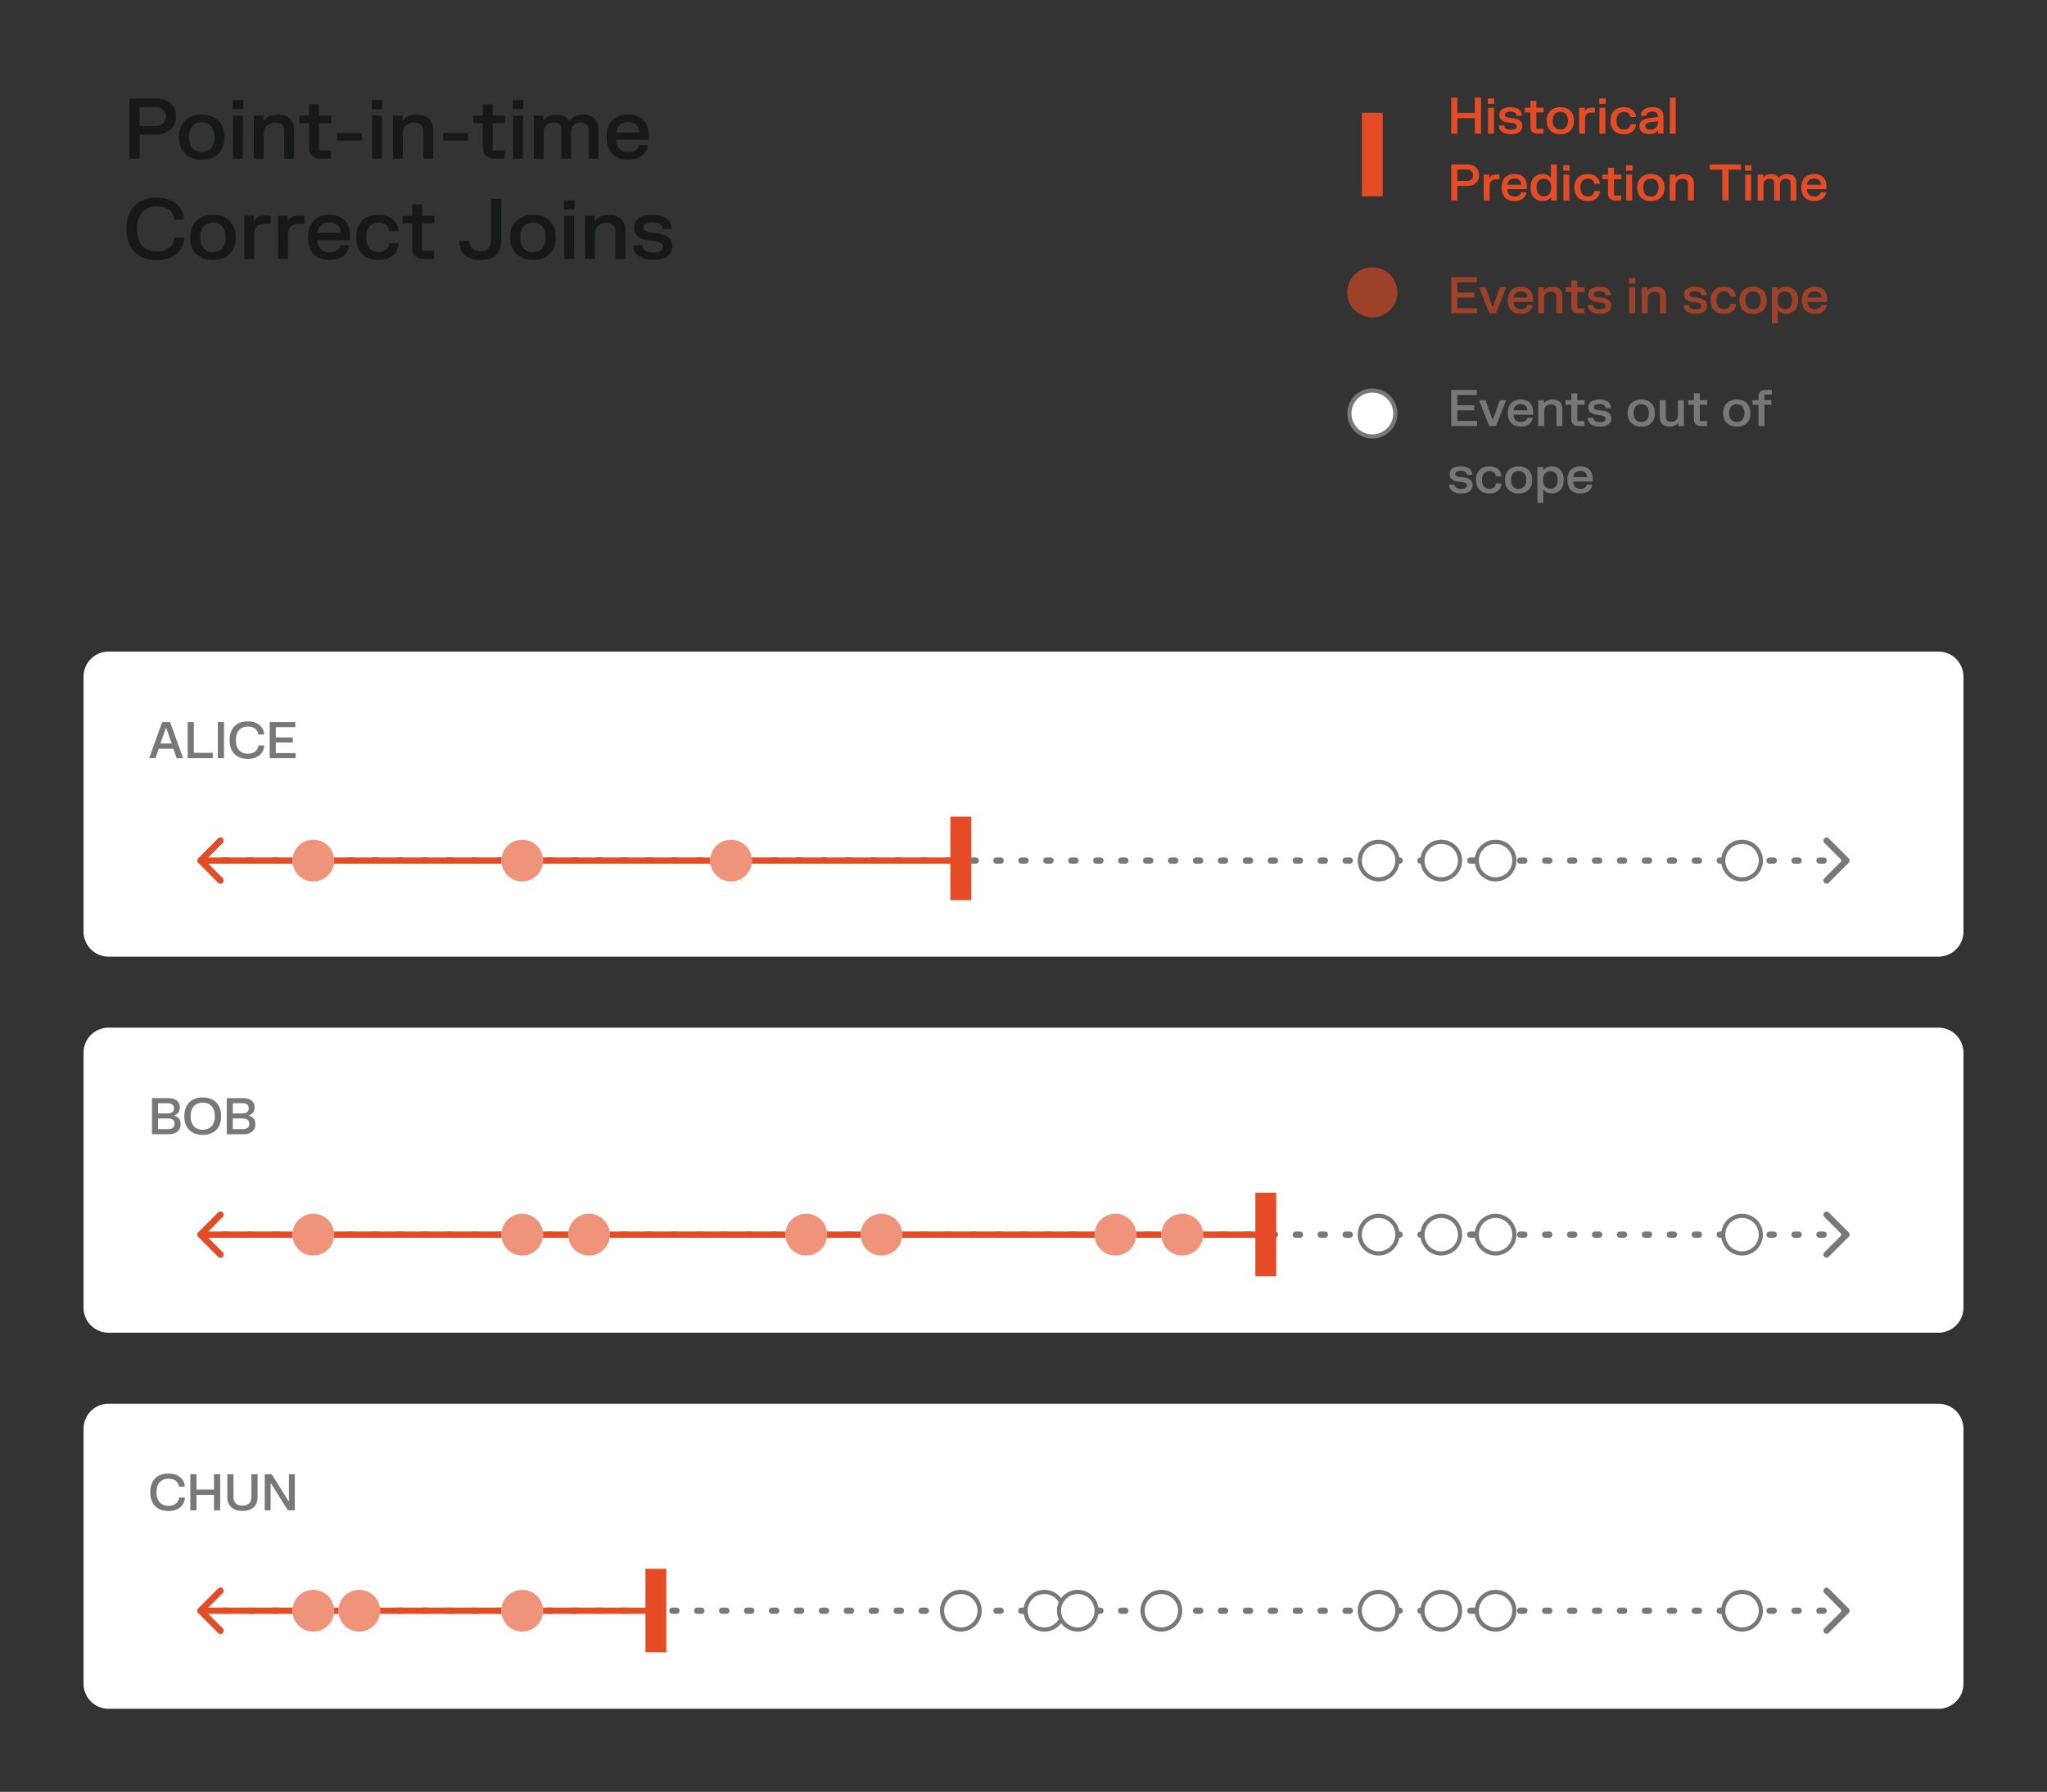 <svg xmlns="http://www.w3.org/2000/svg" xmlns:v="https://vecta.io/nano" width="490" height="429" fill="none"><rect width="100%" height="100%" fill="#333333" stroke="none"/><style>.B{fill:#fff}.C{fill:#e54b24}.D{fill-opacity:.6}.E{stroke:#787878}.F{fill:#787878}</style><g clip-path="url(#A)"><path d="M37.43 23.6c.88 0 1.673.17 2.38.51a3.94 3.94 0 0 1 1.69 1.47c.413.647.62 1.417.62 2.31s-.207 1.667-.62 2.32c-.413.647-.977 1.143-1.69 1.49-.707.34-1.5.51-2.38.51h-4.01V38h-2.45V23.6h6.46zm-.4 6.58c.813 0 1.46-.197 1.94-.59.48-.4.72-.96.72-1.68 0-.727-.24-1.287-.72-1.68-.48-.4-1.127-.6-1.94-.6h-3.61v4.55h3.61zm5.808 2.66c0-1.153.227-2.133.68-2.94.46-.813 1.1-1.427 1.92-1.84.82-.42 1.77-.63 2.85-.63 1.073 0 2.02.21 2.84.63.82.413 1.457 1.027 1.91 1.84.46.807.69 1.787.69 2.94 0 1.147-.23 2.127-.69 2.94a4.5 4.5 0 0 1-1.91 1.84c-.82.413-1.767.62-2.84.62-1.08 0-2.03-.207-2.85-.62a4.56 4.56 0 0 1-1.92-1.84c-.453-.813-.68-1.793-.68-2.94zm2.4 0c0 .753.123 1.397.37 1.93.253.533.61.937 1.07 1.21s.997.41 1.61.41 1.147-.137 1.6-.41a2.66 2.66 0 0 0 1.06-1.21c.253-.533.38-1.177.38-1.93s-.127-1.397-.38-1.93a2.66 2.66 0 0 0-1.06-1.21c-.453-.273-.987-.41-1.6-.41-.62 0-1.16.137-1.62.41-.453.273-.807.677-1.06 1.21-.247.527-.37 1.17-.37 1.93zm12.903-5.17V38h-2.37V27.67h2.37zm.1-3.72v2.18h-2.55v-2.18h2.55zm4.801 3.72v1.14h.16c.667-.907 1.753-1.36 3.26-1.36 1.247 0 2.213.32 2.9.96.693.64 1.04 1.587 1.04 2.84V38h-2.37v-6.55c0-.707-.187-1.233-.56-1.58-.367-.347-.903-.52-1.61-.52-.813 0-1.473.24-1.98.72s-.76 1.197-.76 2.15V38h-2.37V27.67h2.29zm10.935 0v-2.73h2.37v2.73h2.92v1.83h-2.92v6.38l.16.16h2.71V38h-2.39c-.9 0-1.6-.23-2.1-.69s-.75-1.123-.75-1.99V29.5h-2.3v-1.83h2.3zm12.634 4.17v1.82h-5.95v-1.82h5.95zm4.832-4.17V38h-2.37V27.67h2.37zm.1-3.72v2.18h-2.55v-2.18h2.55zm4.801 3.72v1.14h.16c.667-.907 1.753-1.36 3.26-1.36 1.247 0 2.214.32 2.9.96.694.64 1.04 1.587 1.04 2.84V38h-2.37v-6.55c0-.707-.186-1.233-.56-1.58-.366-.347-.903-.52-1.61-.52-.813 0-1.473.24-1.98.72s-.76 1.197-.76 2.15V38h-2.37V27.67h2.29zm15.698 4.17v1.82h-5.95v-1.82h5.95zm3.538-4.17v-2.73h2.37v2.73h2.92v1.83h-2.92v6.38l.16.16h2.71V38h-2.39c-.9 0-1.6-.23-2.1-.69s-.75-1.123-.75-1.99V29.5h-2.3v-1.83h2.3zm9.614 0V38h-2.37V27.67h2.37zm.1-3.72v2.18h-2.55v-2.18h2.55zm4.75 3.72v1.05h.16c.6-.847 1.61-1.27 3.03-1.27.814 0 1.454.147 1.92.44.474.293.81.663 1.01 1.11h.16a3.33 3.33 0 0 1 1.24-1.13c.52-.28 1.237-.42 2.15-.42.72 0 1.344.137 1.87.41a2.8 2.8 0 0 1 1.23 1.18c.287.52.43 1.143.43 1.87V38h-2.33v-6.87c0-.593-.156-1.04-.47-1.34s-.776-.45-1.39-.45c-.72 0-1.293.207-1.72.62-.426.407-.64 1.037-.64 1.89V38h-2.33v-6.87c0-1.193-.623-1.79-1.87-1.79-.72 0-1.293.207-1.72.62s-.64 1.043-.64 1.89V38h-2.33V27.67h2.24zm15.159 5.16c0-1.167.21-2.153.63-2.96a4.24 4.24 0 0 1 1.8-1.82c.773-.413 1.687-.62 2.74-.62 1.027 0 1.907.2 2.64.6a4.01 4.01 0 0 1 1.69 1.72c.387.747.58 1.637.58 2.67v1.06h-7.81c.013.58.137 1.093.37 1.54a2.52 2.52 0 0 0 1 1.03c.433.247.94.37 1.52.37.54 0 .997-.083 1.37-.25s.66-.377.86-.63c.207-.26.34-.533.4-.82h2.08v.3c-.107.513-.337 1.013-.69 1.5-.347.487-.853.897-1.52 1.23-.667.327-1.49.49-2.47.49-1.053 0-1.97-.203-2.75-.61-.78-.413-1.383-1.023-1.81-1.83-.42-.813-.63-1.803-.63-2.97zm7.85-1.11c-.007-.48-.113-.907-.32-1.28-.207-.38-.513-.677-.92-.89-.4-.213-.89-.32-1.47-.32-.56 0-1.047.11-1.46.33s-.737.517-.97.89c-.227.373-.363.797-.41 1.27h5.55zM30.28 54.8c0-1.573.29-2.92.87-4.04s1.413-1.973 2.5-2.56 2.383-.88 3.89-.88c1.4 0 2.58.25 3.54.75.967.493 1.69 1.12 2.17 1.88.487.753.75 1.53.79 2.33v.3h-2.29c-.04-.513-.207-1.01-.5-1.49-.287-.48-.737-.88-1.35-1.2-.607-.327-1.38-.49-2.32-.49-1.013 0-1.88.213-2.6.64-.72.42-1.267 1.033-1.64 1.84s-.56 1.78-.56 2.92.187 2.113.56 2.92.92 1.423 1.64 1.85c.72.42 1.587.63 2.6.63.947 0 1.727-.167 2.34-.5s1.063-.747 1.35-1.24c.293-.493.47-1.007.53-1.54h2.29v.3c-.067.833-.343 1.637-.83 2.41-.487.767-1.21 1.4-2.17 1.9s-2.143.75-3.55.75c-1.507 0-2.803-.293-3.89-.88s-1.92-1.44-2.5-2.56-.87-2.467-.87-4.04zm15.253 2.04c0-1.153.227-2.133.68-2.94.46-.813 1.1-1.427 1.92-1.84.82-.42 1.77-.63 2.85-.63 1.073 0 2.02.21 2.84.63.82.413 1.457 1.027 1.91 1.84.46.807.69 1.787.69 2.94 0 1.147-.23 2.127-.69 2.94a4.5 4.5 0 0 1-1.91 1.84c-.82.413-1.767.62-2.84.62-1.08 0-2.03-.207-2.85-.62a4.56 4.56 0 0 1-1.92-1.84c-.453-.813-.68-1.793-.68-2.94zm2.4 0c0 .753.123 1.397.37 1.93.253.533.61.937 1.07 1.21s.997.41 1.61.41 1.147-.137 1.6-.41a2.66 2.66 0 0 0 1.06-1.21c.253-.533.38-1.177.38-1.93s-.127-1.397-.38-1.93a2.66 2.66 0 0 0-1.06-1.21c-.453-.273-.987-.41-1.6-.41-.62 0-1.16.137-1.62.41-.453.273-.807.677-1.06 1.21-.247.527-.37 1.17-.37 1.93zm12.803-5.17v1.19h.16c.193-.4.483-.703.87-.91.387-.213.917-.32 1.59-.32h1.44v1.97h-1.43c-.873 0-1.513.233-1.92.7s-.61 1.193-.61 2.18V62h-2.37V51.67h2.27zm8.105 0v1.19h.16c.193-.4.483-.703.87-.91.387-.213.917-.32 1.59-.32h1.44v1.97h-1.43c-.873 0-1.513.233-1.92.7s-.61 1.193-.61 2.18V62h-2.37V51.67h2.27zm4.875 5.16c0-1.167.21-2.153.63-2.96.427-.807 1.027-1.413 1.8-1.82.773-.413 1.687-.62 2.74-.62 1.027 0 1.907.2 2.64.6a4.01 4.01 0 0 1 1.69 1.72c.387.747.58 1.637.58 2.67v1.06h-7.81c.013.58.137 1.093.37 1.54a2.52 2.52 0 0 0 1 1.03c.433.247.94.37 1.52.37.54 0 .997-.083 1.37-.25s.66-.377.86-.63c.207-.26.34-.533.4-.82h2.08v.3c-.107.513-.337 1.013-.69 1.5-.347.487-.853.897-1.52 1.23-.667.327-1.49.49-2.47.49-1.053 0-1.97-.203-2.75-.61a4.28 4.28 0 0 1-1.81-1.83c-.42-.813-.63-1.803-.63-2.97zm7.85-1.11c-.007-.48-.113-.907-.32-1.28-.207-.38-.513-.677-.92-.89-.4-.213-.89-.32-1.47-.32-.56 0-1.047.11-1.46.33s-.737.517-.97.89c-.227.373-.363.797-.41 1.27h5.55zm3.693 1.12c0-1.16.22-2.143.66-2.95.447-.813 1.07-1.427 1.87-1.84s1.73-.62 2.79-.62c.987 0 1.833.173 2.54.52.707.34 1.247.79 1.62 1.35a3.6 3.6 0 0 1 .63 1.77v.3h-2.19c-.06-.567-.297-1.053-.71-1.46-.407-.407-1.017-.61-1.83-.61-.613 0-1.147.137-1.6.41-.447.273-.793.677-1.04 1.21-.24.527-.36 1.167-.36 1.92 0 .747.12 1.387.36 1.92.247.527.593.927 1.04 1.2.453.273.987.41 1.6.41.827 0 1.443-.207 1.85-.62s.643-.92.71-1.52h2.21v.3c-.053.653-.27 1.263-.65 1.83-.373.56-.913 1.013-1.62 1.36s-1.56.52-2.56.52c-1.067 0-2-.203-2.8-.61-.793-.413-1.413-1.023-1.86-1.83-.44-.813-.66-1.8-.66-2.96zm13.404-5.17v-2.73h2.37v2.73h2.92v1.83h-2.92v6.38l.16.16h2.71V62h-2.39c-.9 0-1.6-.23-2.1-.69s-.75-1.123-.75-1.99V53.5h-2.3v-1.83h2.3zm21.335-4.07v10.04c0 1.473-.407 2.61-1.22 3.41-.807.793-2.04 1.19-3.7 1.19-1.12 0-2.06-.177-2.82-.53s-1.33-.85-1.71-1.49c-.373-.64-.563-1.397-.57-2.27v-.3h2.39c.007.773.227 1.383.66 1.83.433.44 1.087.66 1.96.66s1.513-.227 1.92-.68c.413-.453.62-1.087.62-1.9V47.6h2.47zm2.136 9.24c0-1.153.226-2.133.68-2.94.46-.813 1.1-1.427 1.92-1.84.82-.42 1.77-.63 2.85-.63 1.073 0 2.02.21 2.84.63.82.413 1.456 1.027 1.91 1.84.46.807.69 1.787.69 2.94 0 1.147-.23 2.127-.69 2.94-.454.807-1.09 1.42-1.91 1.84-.82.413-1.767.62-2.84.62-1.08 0-2.03-.207-2.85-.62a4.56 4.56 0 0 1-1.92-1.84c-.454-.813-.68-1.793-.68-2.94zm2.4 0c0 .753.123 1.397.37 1.93.253.533.61.937 1.07 1.21s.996.41 1.61.41 1.146-.137 1.6-.41c.46-.273.813-.677 1.06-1.21.253-.533.38-1.177.38-1.93s-.127-1.397-.38-1.93c-.247-.533-.6-.937-1.06-1.21-.454-.273-.987-.41-1.6-.41-.62 0-1.16.137-1.62.41-.454.273-.807.677-1.06 1.21-.247.527-.37 1.17-.37 1.93zm12.903-5.17V62h-2.37V51.67h2.37zm.1-3.72v2.18h-2.55v-2.18h2.55zm4.8 3.72v1.14h.16c.667-.907 1.754-1.36 3.26-1.36 1.247 0 2.214.32 2.9.96.694.64 1.04 1.587 1.04 2.84V62h-2.37v-6.55c0-.707-.186-1.233-.56-1.58-.366-.347-.903-.52-1.61-.52-.813 0-1.473.24-1.98.72s-.76 1.197-.76 2.15V62h-2.37V51.67h2.29zm9.438 2.79c0-.62.17-1.157.51-1.61.346-.453.846-.8 1.5-1.04.66-.247 1.453-.37 2.38-.37 1.4 0 2.496.273 3.29.82.8.54 1.243 1.303 1.33 2.29v.3h-2.15c-.034-.587-.264-1.003-.69-1.25-.427-.253-1.017-.38-1.77-.38-.707 0-1.244.1-1.61.3s-.55.497-.55.89c0 .367.13.64.39.82.266.18.643.303 1.13.37l1.94.26c1.086.147 1.936.473 2.55.98.613.5.92 1.203.92 2.11 0 .653-.17 1.227-.51 1.72-.334.487-.837.87-1.51 1.15-.674.273-1.497.41-2.47.41-.98 0-1.834-.137-2.56-.41-.72-.273-1.28-.65-1.68-1.13a2.86 2.86 0 0 1-.65-1.65v-.3h2.2c.04.573.303 1.003.79 1.29.486.28 1.12.42 1.9.42.733 0 1.286-.12 1.66-.36a1.13 1.13 0 0 0 .57-1.01c0-.4-.147-.7-.44-.9-.287-.207-.72-.35-1.3-.43l-1.94-.26c-1.02-.14-1.814-.453-2.38-.94-.567-.493-.85-1.19-.85-2.09z" fill="#171818"></path><g class="C"><path d="M326 27h5v20h-5z"></path><circle cx="328.5" cy="70" r="6" class="D"></circle></g><circle cx="328.5" cy="99" r="5.5" class="B E"></circle><g class="C"><path d="M348.858 23.36v3.66h4.188v-3.66h1.482V32h-1.482v-3.696h-4.188V32h-1.476v-8.64h1.476zm8.756 2.442V32h-1.422v-6.198h1.422zm.06-2.232v1.308h-1.53V23.57h1.53zm1.231 3.906c0-.372.102-.694.306-.966s.508-.48.9-.624.872-.222 1.428-.222c.84 0 1.498.164 1.974.492a1.76 1.76 0 0 1 .798 1.374v.18h-1.29c-.02-.352-.158-.602-.414-.75s-.61-.228-1.062-.228c-.424 0-.746.06-.966.18s-.33.298-.33.534c0 .22.078.384.234.492s.386.182.678.222l1.164.156c.652.088 1.162.284 1.53.588s.552.722.552 1.266c0 .392-.102.736-.306 1.032s-.502.522-.906.69-.898.246-1.482.246-1.1-.082-1.536-.246-.768-.39-1.008-.678a1.72 1.72 0 0 1-.39-.99v-.18h1.32a.92.92 0 0 0 .474.774c.292.168.672.252 1.14.252.44 0 .772-.072.996-.216s.342-.346.342-.606c0-.24-.088-.42-.264-.54s-.432-.21-.78-.258l-1.164-.156c-.612-.084-1.088-.272-1.428-.564s-.51-.714-.51-1.254zm7.437-1.674v-1.638h1.422v1.638h1.752V26.9h-1.752v3.828l.096.096h1.626V32h-1.434c-.54 0-.96-.138-1.26-.414s-.45-.674-.45-1.194V26.9h-1.38v-1.098h1.38zm3.899 3.102c0-.692.136-1.28.408-1.764a2.69 2.69 0 0 1 1.152-1.104c.492-.252 1.062-.378 1.71-.378s1.212.126 1.704.378.874.616 1.146 1.104.414 1.072.414 1.764-.138 1.276-.414 1.764a2.7 2.7 0 0 1-1.146 1.104c-.492.248-1.06.372-1.704.372s-1.218-.124-1.71-.372-.876-.62-1.152-1.104-.408-1.076-.408-1.764zm1.44 0c0 .452.074.838.222 1.158a1.63 1.63 0 0 0 .642.726c.276.164.598.246.966.246s.688-.082.96-.246.488-.406.636-.726.228-.706.228-1.158-.076-.838-.228-1.158-.36-.562-.636-.726-.592-.246-.96-.246-.696.082-.972.246-.484.406-.636.726-.222.702-.222 1.158zm7.682-3.102v.714h.096a1.19 1.19 0 0 1 .522-.546c.232-.128.55-.192.954-.192h.864v1.182h-.858c-.524 0-.908.14-1.152.42s-.366.716-.366 1.308V32h-1.422v-6.198h1.362zm4.923 0V32h-1.422v-6.198h1.422zm.06-2.232v1.308h-1.53V23.57h1.53zm1.164 5.334c0-.696.132-1.286.396-1.77s.642-.856 1.122-1.104 1.038-.372 1.674-.372c.592 0 1.1.104 1.524.312s.748.474.972.81a2.16 2.16 0 0 1 .378 1.062v.18h-1.314c-.036-.34-.178-.632-.426-.876s-.61-.366-1.098-.366c-.368 0-.688.082-.96.246a1.62 1.62 0 0 0-.624.726c-.144.316-.216.7-.216 1.152s.072.832.216 1.152.356.556.624.72.592.246.96.246c.496 0 .866-.124 1.11-.372s.386-.552.426-.912h1.326v.18c-.032.392-.162.758-.39 1.098s-.548.608-.972.816-.936.312-1.536.312c-.64 0-1.2-.122-1.68-.366a2.66 2.66 0 0 1-1.116-1.098c-.264-.488-.396-1.08-.396-1.776zm7.244-1.35c.044-.388.182-.724.414-1.008s.55-.502.954-.654.88-.234 1.428-.234c.848 0 1.502.196 1.962.588s.69.98.69 1.776V32h-1.314v-.744h-.096c-.136.248-.368.454-.696.618s-.774.246-1.338.246c-.46 0-.866-.074-1.218-.222s-.62-.362-.816-.642-.288-.62-.288-1.008c0-.588.198-1.04.594-1.356s.93-.516 1.602-.6l2.208-.276v-.15c0-.4-.108-.69-.324-.87s-.546-.27-.99-.27-.784.084-1.032.252-.382.42-.414.756h-1.326v-.18zm1.098 2.616a.75.75 0 0 0 .312.636c.212.152.502.228.87.228.348 0 .658-.062.93-.186a1.44 1.44 0 0 0 .642-.564c.156-.252.234-.562.234-.93v-.312l-1.902.252c-.348.048-.616.142-.804.282s-.282.338-.282.594zm7.286-6.81V32h-1.422v-8.64h1.422zm-49.88 16c.528 0 1.004.102 1.428.306s.766.494 1.014.882.372.85.372 1.386-.124 1-.372 1.392-.586.686-1.014.894-.9.306-1.428.306h-2.406V48h-1.47v-8.64h3.876zm-.24 3.948c.488 0 .876-.118 1.164-.354s.432-.576.432-1.008-.144-.772-.432-1.008-.676-.36-1.164-.36h-2.166v2.73h2.166zm5.505-1.506v.714h.096a1.19 1.19 0 0 1 .522-.546c.232-.128.55-.192.954-.192h.864v1.182h-.858c-.524 0-.908.14-1.152.42s-.366.716-.366 1.308V48h-1.422v-6.198h1.362zm2.925 3.096c0-.7.126-1.292.378-1.776s.616-.848 1.08-1.092 1.012-.372 1.644-.372c.616 0 1.144.12 1.584.36s.782.584 1.014 1.032.348.982.348 1.602v.636h-4.686c.008.348.082.656.222.924s.34.47.6.618.564.222.912.222c.324 0 .598-.05.822-.15s.396-.226.516-.378.204-.32.24-.492h1.248v.18c-.064.308-.202.608-.414.9s-.512.538-.912.738-.894.294-1.482.294c-.632 0-1.182-.122-1.65-.366a2.57 2.57 0 0 1-1.086-1.098c-.252-.488-.378-1.082-.378-1.782zm4.71-.666c-.004-.288-.068-.544-.192-.768s-.308-.406-.552-.534-.534-.192-.882-.192c-.336 0-.628.066-.876.198s-.442.31-.582.534-.218.478-.246.762h3.33zm8.51 3.768h-1.38v-.72h-.096c-.42.568-1.08.852-1.98.852-.54 0-1.024-.12-1.452-.36s-.766-.608-1.014-1.092-.372-1.076-.372-1.776.124-1.298.372-1.782.586-.846 1.014-1.086.912-.366 1.452-.366c.872 0 1.52.27 1.944.81h.096v-3.12h1.416V48zm-4.86-3.096c0 .444.072.824.216 1.14s.348.556.612.72.572.246.924.246.66-.082.924-.246.468-.404.612-.72.216-.696.216-1.14-.072-.83-.216-1.146-.348-.556-.612-.72-.572-.246-.924-.246-.66.082-.924.246-.468.404-.612.72-.216.698-.216 1.146zm7.853-3.102V48h-1.422v-6.198h1.422zm.06-2.232v1.308h-1.53V39.57h1.53zm1.164 5.334c0-.696.132-1.286.396-1.77s.642-.856 1.122-1.104 1.038-.372 1.674-.372c.592 0 1.1.104 1.524.312s.748.474.972.81a2.16 2.16 0 0 1 .378 1.062v.18h-1.314c-.036-.34-.178-.632-.426-.876s-.61-.366-1.098-.366c-.368 0-.688.082-.96.246a1.62 1.62 0 0 0-.624.726c-.144.316-.216.7-.216 1.152s.072.832.216 1.152.356.556.624.72.592.246.96.246c.496 0 .866-.124 1.11-.372s.386-.552.426-.912h1.326v.18c-.032.392-.162.758-.39 1.098s-.548.608-.972.816-.936.312-1.536.312c-.64 0-1.2-.122-1.68-.366a2.66 2.66 0 0 1-1.116-1.098c-.264-.488-.396-1.08-.396-1.776zm8.043-3.102v-1.638h1.422v1.638h1.752V42.9h-1.752v3.828l.096.096h1.626V48h-1.434c-.54 0-.96-.138-1.26-.414s-.45-.674-.45-1.194V42.9h-1.38v-1.098h1.38zm5.768 0V48h-1.422v-6.198h1.422zm.06-2.232v1.308h-1.53V39.57h1.53zm1.165 5.334c0-.692.136-1.28.408-1.764a2.69 2.69 0 0 1 1.152-1.104c.492-.252 1.062-.378 1.71-.378s1.212.126 1.704.378.874.616 1.146 1.104.414 1.072.414 1.764-.138 1.276-.414 1.764a2.7 2.7 0 0 1-1.146 1.104c-.492.248-1.06.372-1.704.372s-1.218-.124-1.71-.372-.876-.62-1.152-1.104-.408-1.076-.408-1.764zm1.44 0c0 .452.074.838.222 1.158a1.63 1.63 0 0 0 .642.726c.276.164.598.246.966.246s.688-.082.96-.246.488-.406.636-.726.228-.706.228-1.158-.076-.838-.228-1.158-.36-.562-.636-.726-.592-.246-.96-.246-.696.082-.972.246-.484.406-.636.726-.222.702-.222 1.158zm7.694-3.102v.684h.096c.4-.544 1.052-.816 1.956-.816.748 0 1.328.192 1.74.576s.624.952.624 1.704V48h-1.422v-3.93c0-.424-.112-.74-.336-.948s-.542-.312-.966-.312c-.488 0-.884.144-1.188.432s-.456.718-.456 1.29V48h-1.422v-6.198h1.374zm15.718-2.442v1.26h-3.012V48h-1.482v-7.38h-3.012v-1.26h7.506zm2.4 2.442V48h-1.422v-6.198h1.422zm.06-2.232v1.308h-1.53V39.57h1.53zm2.85 2.232v.63h.096c.36-.508.966-.762 1.818-.762.488 0 .872.088 1.152.264s.486.398.606.666h.096c.184-.284.432-.51.744-.678s.742-.252 1.29-.252c.432 0 .806.082 1.122.246s.566.396.738.708.258.686.258 1.122V48h-1.398v-4.122c0-.356-.094-.624-.282-.804s-.466-.27-.834-.27c-.432 0-.776.124-1.032.372s-.384.622-.384 1.134V48h-1.398v-4.122c0-.716-.374-1.074-1.122-1.074-.432 0-.776.124-1.032.372s-.384.626-.384 1.134V48h-1.398v-6.198h1.344zm9.095 3.096c0-.7.126-1.292.378-1.776s.616-.848 1.08-1.092 1.012-.372 1.644-.372c.616 0 1.144.12 1.584.36s.782.584 1.014 1.032.348.982.348 1.602v.636h-4.686c.008.348.082.656.222.924s.34.47.6.618.564.222.912.222c.324 0 .598-.05.822-.15s.396-.226.516-.378.204-.32.24-.492h1.248v.18c-.064.308-.202.608-.414.9s-.512.538-.912.738-.894.294-1.482.294c-.632 0-1.182-.122-1.65-.366a2.57 2.57 0 0 1-1.086-1.098c-.252-.488-.378-1.082-.378-1.782zm4.71-.666c-.004-.288-.068-.544-.192-.768s-.308-.406-.552-.534-.534-.192-.882-.192c-.336 0-.628.066-.876.198s-.442.31-.582.534-.218.478-.246.762h3.33z"></path><path d="M353.514 66.36v1.218h-4.662v2.454h4.062v1.218h-4.062v2.532h4.746V75h-6.216v-8.64h6.132zm2.077 2.442l1.674 4.674h.096l1.68-4.674h1.434v.18L358.105 75h-1.614l-2.37-6.018v-.18h1.47zm5.345 3.096c0-.7.126-1.292.378-1.776s.616-.848 1.08-1.092 1.012-.372 1.644-.372c.616 0 1.144.12 1.584.36s.782.584 1.014 1.032.348.982.348 1.602v.636h-4.686c.008.348.082.656.222.924s.34.47.6.618.564.222.912.222c.324 0 .598-.05.822-.15s.396-.226.516-.378.204-.32.24-.492h1.248v.18c-.064.308-.202.608-.414.9s-.512.538-.912.738-.894.294-1.482.294c-.632 0-1.182-.122-1.65-.366a2.57 2.57 0 0 1-1.086-1.098c-.252-.488-.378-1.082-.378-1.782zm4.71-.666c-.004-.288-.068-.544-.192-.768s-.308-.406-.552-.534-.534-.192-.882-.192c-.336 0-.628.066-.876.198s-.442.31-.582.534-.218.478-.246.762h3.33zm3.932-2.43v.684h.096c.4-.544 1.052-.816 1.956-.816.748 0 1.328.192 1.74.576s.624.952.624 1.704V75h-1.422v-3.93c0-.424-.112-.74-.336-.948s-.542-.312-.966-.312c-.488 0-.884.144-1.188.432s-.456.718-.456 1.29V75h-1.422v-6.198h1.374zm6.561 0v-1.638h1.422v1.638h1.752V69.9h-1.752v3.828l.096.096h1.626V75h-1.434c-.54 0-.96-.138-1.26-.414s-.45-.674-.45-1.194V69.9h-1.38v-1.098h1.38zm4.059 1.674c0-.372.102-.694.306-.966s.508-.48.9-.624.872-.222 1.428-.222c.84 0 1.498.164 1.974.492a1.76 1.76 0 0 1 .798 1.374v.18h-1.29c-.02-.352-.158-.602-.414-.75s-.61-.228-1.062-.228c-.424 0-.746.06-.966.18s-.33.298-.33.534c0 .22.078.384.234.492s.386.182.678.222l1.164.156c.652.088 1.162.284 1.53.588s.552.722.552 1.266c0 .392-.102.736-.306 1.032s-.502.522-.906.69-.898.246-1.482.246-1.1-.082-1.536-.246-.768-.39-1.008-.678a1.72 1.72 0 0 1-.39-.99v-.18h1.32a.92.92 0 0 0 .474.774c.292.168.672.252 1.14.252.44 0 .772-.072.996-.216s.342-.346.342-.606c0-.24-.088-.42-.264-.54s-.432-.21-.78-.258l-1.164-.156c-.612-.084-1.088-.272-1.428-.564s-.51-.714-.51-1.254zm11.225-1.674V75h-1.422v-6.198h1.422zm.06-2.232v1.308h-1.53V66.57h1.53zm2.88 2.232v.684h.096c.4-.544 1.052-.816 1.956-.816.748 0 1.328.192 1.74.576s.624.952.624 1.704V75h-1.422v-3.93c0-.424-.112-.74-.336-.948s-.542-.312-.966-.312c-.488 0-.884.144-1.188.432s-.456.718-.456 1.29V75h-1.422v-6.198h1.374zm8.768 1.674c0-.372.102-.694.306-.966s.508-.48.9-.624.872-.222 1.428-.222c.84 0 1.498.164 1.974.492a1.76 1.76 0 0 1 .798 1.374v.18h-1.29c-.02-.352-.158-.602-.414-.75s-.61-.228-1.062-.228c-.424 0-.746.06-.966.18s-.33.298-.33.534c0 .22.078.384.234.492s.386.182.678.222l1.164.156c.652.088 1.162.284 1.53.588s.552.722.552 1.266c0 .392-.102.736-.306 1.032s-.502.522-.906.69-.898.246-1.482.246-1.1-.082-1.536-.246-.768-.39-1.008-.678a1.72 1.72 0 0 1-.39-.99v-.18h1.32a.92.92 0 0 0 .474.774c.292.168.672.252 1.14.252.44 0 .772-.072.996-.216s.342-.346.342-.606c0-.24-.088-.42-.264-.54s-.432-.21-.78-.258l-1.164-.156c-.612-.084-1.088-.272-1.428-.564s-.51-.714-.51-1.254zm6.321 1.428c0-.696.132-1.286.396-1.77s.642-.856 1.122-1.104 1.038-.372 1.674-.372c.592 0 1.1.104 1.524.312s.748.474.972.81a2.16 2.16 0 0 1 .378 1.062v.18h-1.314c-.036-.34-.178-.632-.426-.876s-.61-.366-1.098-.366c-.368 0-.688.082-.96.246a1.62 1.62 0 0 0-.624.726c-.144.316-.216.7-.216 1.152s.072.832.216 1.152.356.556.624.72.592.246.96.246c.496 0 .866-.124 1.11-.372s.386-.552.426-.912h1.326v.18c-.032.392-.162.758-.39 1.098s-.548.608-.972.816-.936.312-1.536.312c-.64 0-1.2-.122-1.68-.366a2.66 2.66 0 0 1-1.116-1.098c-.264-.488-.396-1.08-.396-1.776zm6.926 0c0-.692.136-1.28.408-1.764a2.69 2.69 0 0 1 1.152-1.104c.492-.252 1.062-.378 1.71-.378s1.212.126 1.704.378.874.616 1.146 1.104.414 1.072.414 1.764-.138 1.276-.414 1.764a2.7 2.7 0 0 1-1.146 1.104c-.492.248-1.06.372-1.704.372s-1.218-.124-1.71-.372-.876-.62-1.152-1.104-.408-1.076-.408-1.764zm1.44 0c0 .452.074.838.222 1.158a1.63 1.63 0 0 0 .642.726c.276.164.598.246.966.246s.688-.082.96-.246.488-.406.636-.726.228-.706.228-1.158-.076-.838-.228-1.158-.36-.562-.636-.726-.592-.246-.96-.246-.696.082-.972.246-.484.406-.636.726-.222.702-.222 1.158zm6.32-3.102h1.386v.72h.096c.412-.568 1.072-.852 1.98-.852.54 0 1.024.122 1.452.366s.766.602 1.014 1.086.372 1.078.372 1.782-.124 1.292-.372 1.776-.586.848-1.014 1.092-.912.36-1.452.36c-.88 0-1.53-.272-1.95-.816h-.09V77.4h-1.422v-8.598zm1.362 3.102c0 .444.072.824.216 1.14s.348.556.612.72.572.246.924.246.66-.082.924-.246.468-.404.612-.72.216-.696.216-1.14-.072-.83-.216-1.146-.348-.556-.612-.72-.572-.246-.924-.246-.66.082-.924.246-.468.404-.612.72-.216.698-.216 1.146zm5.819-.006c0-.7.126-1.292.378-1.776s.616-.848 1.08-1.092 1.012-.372 1.644-.372c.616 0 1.144.12 1.584.36s.782.584 1.014 1.032.348.982.348 1.602v.636h-4.686c.008.348.082.656.222.924s.34.47.6.618.564.222.912.222c.324 0 .598-.05.822-.15s.396-.226.516-.378.204-.32.24-.492h1.248v.18c-.064.308-.202.608-.414.9s-.512.538-.912.738-.894.294-1.482.294c-.632 0-1.182-.122-1.65-.366a2.57 2.57 0 0 1-1.086-1.098c-.252-.488-.378-1.082-.378-1.782zm4.71-.666c-.004-.288-.068-.544-.192-.768s-.308-.406-.552-.534-.534-.192-.882-.192c-.336 0-.628.066-.876.198s-.442.31-.582.534-.218.478-.246.762h3.33z" class="D"></path></g><path d="M353.514 93.36v1.218h-4.662v2.454h4.062v1.218h-4.062v2.532h4.746V102h-6.216v-8.64h6.132zm2.077 2.442l1.674 4.674h.096l1.68-4.674h1.434v.18l-2.37 6.018h-1.614l-2.37-6.018v-.18h1.47zm5.345 3.096c0-.7.126-1.292.378-1.776s.616-.848 1.08-1.092 1.012-.372 1.644-.372c.616 0 1.144.12 1.584.36s.782.584 1.014 1.032.348.982.348 1.602v.636h-4.686c.008.348.082.656.222.924s.34.47.6.618.564.222.912.222c.324 0 .598-.05.822-.15s.396-.226.516-.378.204-.32.24-.492h1.248v.18c-.064.308-.202.608-.414.9s-.512.538-.912.738-.894.294-1.482.294c-.632 0-1.182-.122-1.65-.366a2.57 2.57 0 0 1-1.086-1.098c-.252-.488-.378-1.082-.378-1.782zm4.71-.666c-.004-.288-.068-.544-.192-.768s-.308-.406-.552-.534-.534-.192-.882-.192c-.336 0-.628.066-.876.198s-.442.31-.582.534-.218.478-.246.762h3.33zm3.932-2.43v.684h.096c.4-.544 1.052-.816 1.956-.816.748 0 1.328.192 1.74.576s.624.952.624 1.704V102h-1.422v-3.93c0-.424-.112-.74-.336-.948s-.542-.312-.966-.312c-.488 0-.884.144-1.188.432s-.456.718-.456 1.29V102h-1.422v-6.198h1.374zm6.561 0v-1.638h1.422v1.638h1.752V96.9h-1.752v3.828l.096.096h1.626V102h-1.434c-.54 0-.96-.138-1.26-.414s-.45-.674-.45-1.194V96.9h-1.38v-1.098h1.38zm4.059 1.674c0-.372.102-.694.306-.966s.508-.48.9-.624.872-.222 1.428-.222c.84 0 1.498.164 1.974.492a1.76 1.76 0 0 1 .798 1.374v.18h-1.29c-.02-.352-.158-.602-.414-.75s-.61-.228-1.062-.228c-.424 0-.746.06-.966.18s-.33.298-.33.534c0 .22.078.384.234.492s.386.182.678.222l1.164.156c.652.088 1.162.284 1.53.588s.552.722.552 1.266c0 .392-.102.736-.306 1.032s-.502.522-.906.69-.898.246-1.482.246-1.1-.082-1.536-.246-.768-.39-1.008-.678a1.72 1.72 0 0 1-.39-.99v-.18h1.32a.92.92 0 0 0 .474.774c.292.168.672.252 1.14.252.44 0 .772-.072.996-.216s.342-.346.342-.606c0-.24-.088-.42-.264-.54s-.432-.21-.78-.258l-1.164-.156c-.612-.084-1.088-.272-1.428-.564s-.51-.714-.51-1.254zm9.414 1.428c0-.692.136-1.28.408-1.764a2.69 2.69 0 0 1 1.152-1.104c.492-.252 1.062-.378 1.71-.378s1.212.126 1.704.378.874.616 1.146 1.104.414 1.072.414 1.764-.138 1.276-.414 1.764a2.7 2.7 0 0 1-1.146 1.104c-.492.248-1.06.372-1.704.372s-1.218-.124-1.71-.372-.876-.62-1.152-1.104-.408-1.076-.408-1.764zm1.44 0c0 .452.074.838.222 1.158a1.63 1.63 0 0 0 .642.726c.276.164.598.246.966.246s.688-.082.96-.246.488-.406.636-.726.228-.706.228-1.158-.076-.838-.228-1.158-.36-.562-.636-.726-.592-.246-.96-.246-.696.082-.972.246-.484.406-.636.726-.222.702-.222 1.158zM401.71 102v-.684h-.096c-.396.544-1.044.816-1.944.816-.744 0-1.322-.192-1.734-.576s-.618-.956-.618-1.704v-4.05h1.422v3.924c0 .844.432 1.266 1.296 1.266.484 0 .876-.144 1.176-.432s.456-.72.456-1.296v-3.462h1.416V102h-1.374zm3.761-6.198v-1.638h1.422v1.638h1.752V96.9h-1.752v3.828l.096.096h1.626V102h-1.434c-.54 0-.96-.138-1.26-.414s-.45-.674-.45-1.194V96.9h-1.38v-1.098h1.38zm7.004 3.102c0-.692.136-1.28.408-1.764a2.69 2.69 0 0 1 1.152-1.104c.492-.252 1.062-.378 1.71-.378s1.212.126 1.704.378.874.616 1.146 1.104.414 1.072.414 1.764-.138 1.276-.414 1.764a2.7 2.7 0 0 1-1.146 1.104c-.492.248-1.06.372-1.704.372s-1.218-.124-1.71-.372-.876-.62-1.152-1.104-.408-1.076-.408-1.764zm1.44 0c0 .452.074.838.222 1.158a1.63 1.63 0 0 0 .642.726c.276.164.598.246.966.246s.688-.082.96-.246.488-.406.636-.726.228-.706.228-1.158-.076-.838-.228-1.158-.36-.562-.636-.726-.592-.246-.96-.246-.696.082-.972.246-.484.406-.636.726-.222.702-.222 1.158zm5.598-3.102h1.422v-.834c0-.524.148-.922.444-1.194s.722-.414 1.266-.414h1.482v1.098h-1.674l-.096.096v1.248h1.686V96.9h-1.686v5.1h-1.422v-5.1h-1.422v-1.098zm-72.503 17.674c0-.372.102-.694.306-.966s.508-.48.9-.624.872-.222 1.428-.222c.84 0 1.498.164 1.974.492a1.76 1.76 0 0 1 .798 1.374v.18h-1.29c-.02-.352-.158-.602-.414-.75s-.61-.228-1.062-.228c-.424 0-.746.06-.966.18s-.33.298-.33.534c0 .22.078.384.234.492s.386.182.678.222l1.164.156c.652.088 1.162.284 1.53.588s.552.722.552 1.266c0 .392-.102.736-.306 1.032s-.502.522-.906.69-.898.246-1.482.246-1.1-.082-1.536-.246-.768-.39-1.008-.678a1.72 1.72 0 0 1-.39-.99v-.18h1.32a.92.92 0 0 0 .474.774c.292.168.672.252 1.14.252.44 0 .772-.072.996-.216s.342-.346.342-.606c0-.24-.088-.42-.264-.54s-.432-.21-.78-.258l-1.164-.156c-.612-.084-1.088-.272-1.428-.564s-.51-.714-.51-1.254zm6.321 1.428c0-.696.132-1.286.396-1.77s.642-.856 1.122-1.104 1.038-.372 1.674-.372c.592 0 1.1.104 1.524.312s.748.474.972.81a2.16 2.16 0 0 1 .378 1.062v.18h-1.314c-.036-.34-.178-.632-.426-.876s-.61-.366-1.098-.366c-.368 0-.688.082-.96.246a1.62 1.62 0 0 0-.624.726c-.144.316-.216.7-.216 1.152s.072.832.216 1.152.356.556.624.72.592.246.96.246c.496 0 .866-.124 1.11-.372s.386-.552.426-.912h1.326v.18c-.032.392-.162.758-.39 1.098s-.548.608-.972.816-.936.312-1.536.312c-.64 0-1.2-.122-1.68-.366a2.66 2.66 0 0 1-1.116-1.098c-.264-.488-.396-1.08-.396-1.776zm6.926 0c0-.692.136-1.28.408-1.764a2.69 2.69 0 0 1 1.152-1.104c.492-.252 1.062-.378 1.71-.378s1.212.126 1.704.378.874.616 1.146 1.104.414 1.072.414 1.764-.138 1.276-.414 1.764a2.7 2.7 0 0 1-1.146 1.104c-.492.248-1.06.372-1.704.372s-1.218-.124-1.71-.372-.876-.62-1.152-1.104-.408-1.076-.408-1.764zm1.44 0c0 .452.074.838.222 1.158a1.63 1.63 0 0 0 .642.726c.276.164.598.246.966.246s.688-.082.96-.246.488-.406.636-.726.228-.706.228-1.158-.076-.838-.228-1.158-.36-.562-.636-.726-.592-.246-.96-.246-.696.082-.972.246-.484.406-.636.726-.222.702-.222 1.158zm6.319-3.102h1.386v.72h.096c.412-.568 1.072-.852 1.98-.852.54 0 1.024.122 1.452.366s.766.602 1.014 1.086.372 1.078.372 1.782-.124 1.292-.372 1.776-.586.848-1.014 1.092-.912.36-1.452.36c-.88 0-1.53-.272-1.95-.816h-.09v3.084h-1.422v-8.598zm1.362 3.102c0 .444.072.824.216 1.14s.348.556.612.72.572.246.924.246.66-.082.924-.246.468-.404.612-.72.216-.696.216-1.14-.072-.83-.216-1.146-.348-.556-.612-.72-.572-.246-.924-.246-.66.082-.924.246-.468.404-.612.72-.216.698-.216 1.146zm5.82-.006c0-.7.126-1.292.378-1.776s.616-.848 1.08-1.092 1.012-.372 1.644-.372c.616 0 1.144.12 1.584.36s.782.584 1.014 1.032.348.982.348 1.602v.636h-4.686c.008.348.082.656.222.924s.34.47.6.618.564.222.912.222c.324 0 .598-.05.822-.15s.396-.226.516-.378.204-.32.24-.492h1.248v.18c-.064.308-.202.608-.414.9s-.512.538-.912.738-.894.294-1.482.294c-.632 0-1.182-.122-1.65-.366a2.57 2.57 0 0 1-1.086-1.098c-.252-.488-.378-1.082-.378-1.782zm4.71-.666c-.004-.288-.068-.544-.192-.768s-.308-.406-.552-.534-.534-.192-.882-.192c-.336 0-.628.066-.876.198s-.442.31-.582.534-.218.478-.246.762h3.33z" class="F"></path><path d="M20 162a6 6 0 0 1 6-6h438a6 6 0 0 1 6 6v61.041a6 6 0 0 1-6 6H26a6 6 0 0 1-6-6V162z" class="B"></path><g class="F"><path d="M40.714 172.88l3.054 8.46v.18H42.28l-.786-2.256h-3.48l-.786 2.256h-1.452v-.18l3.048-8.46h1.89zm.384 5.136l-1.296-3.714h-.096l-1.296 3.714h2.688zm5.309-5.136v7.362h4.53v1.278h-6.012v-8.64h1.482zm7.219 0v8.64h-1.482v-8.64h1.482zm1.338 4.32c0-.944.174-1.752.522-2.424s.848-1.184 1.5-1.536 1.43-.528 2.334-.528c.84 0 1.548.15 2.124.45s1.014.672 1.302 1.128.45.918.474 1.398v.18h-1.374c-.024-.308-.124-.606-.3-.894s-.442-.528-.81-.72-.828-.294-1.392-.294c-.608 0-1.128.128-1.56.384a2.43 2.43 0 0 0-.984 1.104c-.224.484-.336 1.068-.336 1.752s.112 1.268.336 1.752.552.854.984 1.11.952.378 1.56.378c.568 0 1.036-.1 1.404-.3s.638-.448.81-.744.282-.604.318-.924h1.374v.18c-.04.5-.206.982-.498 1.446s-.726.84-1.302 1.14-1.286.45-2.13.45c-.904 0-1.682-.176-2.334-.528s-1.152-.864-1.5-1.536-.522-1.48-.522-2.424zm15.722-4.32v1.218h-4.662v2.454h4.062v1.218h-4.062v2.532h4.746v1.218h-6.216v-8.64h6.132zM47.47 205.509a.75.75 0 0 0 0 1.06l4.773 4.773a.75.75 0 0 0 1.061-1.06l-4.243-4.243 4.243-4.243a.75.75 0 0 0-1.061-1.06l-4.773 4.773zm395.06 1.06a.75.75 0 0 0 0-1.06l-4.773-4.773a.75.75 0 0 0-1.06 0 .75.75 0 0 0 0 1.06l4.242 4.243-4.242 4.243a.75.75 0 0 0 0 1.06.75.75 0 0 0 1.06 0l4.773-4.773zm-394.032.22a.75.75 0 1 0 0-1.5v1.5zm4.975-1.5a.75.75 0 1 0 0 1.5v-1.5zm.995 1.5a.75.75 0 1 0 0-1.5v1.5zm4.975-1.5a.75.75 0 1 0 0 1.5v-1.5zm.995 1.5a.75.75 0 1 0 0-1.5v1.5zm4.975-1.5a.75.75 0 1 0 0 1.5v-1.5zm.995 1.5a.75.75 0 1 0 0-1.5v1.5zm4.975-1.5a.75.75 0 1 0 0 1.5v-1.5zm.995 1.5a.75.75 0 1 0 0-1.5v1.5zm4.975-1.5a.75.75 0 1 0 0 1.5v-1.5zm.995 1.5a.75.75 0 1 0 0-1.5v1.5zm4.975-1.5a.75.75 0 1 0 0 1.5v-1.5zm.995 1.5a.75.75 0 1 0 0-1.5v1.5zm4.975-1.5a.75.75 0 1 0 0 1.5v-1.5zm.995 1.5a.75.75 0 1 0 0-1.5v1.5zm4.975-1.5a.75.75 0 1 0 0 1.5v-1.5zm.995 1.5a.75.75 0 1 0 0-1.5v1.5zm4.975-1.5a.75.75 0 1 0 0 1.5v-1.5zm.995 1.5a.75.75 0 1 0 0-1.5v1.5zm4.974-1.5a.75.75 0 1 0 0 1.5v-1.5zm.995 1.5a.75.75 0 1 0 0-1.5v1.5zm4.975-1.5a.75.75 0 1 0 0 1.5v-1.5zm.995 1.5a.75.75 0 1 0 0-1.5v1.5zm4.975-1.5a.75.75 0 1 0 0 1.5v-1.5zm.995 1.5a.75.75 0 1 0 0-1.5v1.5zm4.975-1.5a.75.75 0 1 0 0 1.5v-1.5zm.995 1.5a.75.75 0 1 0 0-1.5v1.5zm4.974-1.5a.75.75 0 1 0 0 1.5v-1.5zm.995 1.5a.75.75 0 1 0 0-1.5v1.5zm4.975-1.5a.75.75 0 1 0 0 1.5v-1.5zm.995 1.5a.75.75 0 1 0 0-1.5v1.5zm4.975-1.5a.75.75 0 1 0 0 1.5v-1.5zm.995 1.5a.75.75 0 1 0 0-1.5v1.5zm4.974-1.5a.75.75 0 1 0 0 1.5v-1.5zm.995 1.5a.75.75 0 1 0 0-1.5v1.5zm4.975-1.5a.75.75 0 1 0 0 1.5v-1.5zm.995 1.5a.75.75 0 1 0 0-1.5v1.5zm4.975-1.5a.75.75 0 1 0 0 1.5v-1.5zm.995 1.5a.75.75 0 1 0 0-1.5v1.5zm4.974-1.5a.75.75 0 1 0 0 1.5v-1.5zm.995 1.5a.75.75 0 1 0 0-1.5v1.5zm4.975-1.5a.75.75 0 1 0 0 1.5v-1.5zm.995 1.5a.75.75 0 1 0 0-1.5v1.5zm4.975-1.5a.75.75 0 1 0 0 1.5v-1.5zm.995 1.5a.75.75 0 1 0 0-1.5v1.5zm4.975-1.5a.75.75 0 1 0 0 1.5v-1.5zm.994 1.5a.75.75 0 1 0 0-1.5v1.5zm4.975-1.5a.75.75 0 1 0 0 1.5v-1.5zm.995 1.5a.75.75 0 1 0 0-1.5v1.5zm4.975-1.5a.75.75 0 1 0 0 1.5v-1.5zm.995 1.5a.75.75 0 1 0 0-1.5v1.5zm4.975-1.5a.75.75 0 1 0 0 1.5v-1.5zm.995 1.5a.75.75 0 1 0 0-1.5v1.5zm4.974-1.5a.75.75 0 1 0 0 1.5v-1.5zm.995 1.5a.75.75 0 1 0 0-1.5v1.5zm4.975-1.5a.75.75 0 1 0 0 1.5v-1.5zm.995 1.5a.75.75 0 1 0 0-1.5v1.5zm4.975-1.5a.75.75 0 1 0 0 1.5v-1.5zm.995 1.5a.75.75 0 1 0 0-1.5v1.5zm4.974-1.5a.75.75 0 1 0 0 1.5v-1.5zm.995 1.5a.75.75 0 1 0 0-1.5v1.5zm4.975-1.5a.75.75 0 1 0 0 1.5v-1.5zm.995 1.5a.75.75 0 1 0 0-1.5v1.5zm4.975-1.5a.75.75 0 1 0 0 1.5v-1.5zm.995 1.5a.75.75 0 1 0 0-1.5v1.5zm4.975-1.5a.75.75 0 1 0 0 1.5v-1.5zm.994 1.5a.75.75 0 1 0 0-1.5v1.5zm4.975-1.5a.75.75 0 1 0 0 1.5v-1.5zm.995 1.5a.75.75 0 1 0 0-1.5v1.5zm4.975-1.5a.75.75 0 1 0 0 1.5v-1.5zm.995 1.5a.75.75 0 1 0 0-1.5v1.5zm4.975-1.5a.75.75 0 1 0 0 1.5v-1.5zm.995 1.5a.75.75 0 1 0 0-1.5v1.5zm4.974-1.5a.75.75 0 1 0 0 1.5v-1.5zm.995 1.5a.75.75 0 1 0 0-1.5v1.5zm4.975-1.5a.75.75 0 1 0 0 1.5v-1.5zm.995 1.5a.75.75 0 1 0 0-1.5v1.5zm4.975-1.5a.75.75 0 1 0 0 1.5v-1.5zm.995 1.5a.75.75 0 1 0 0-1.5v1.5zm4.974-1.5a.75.75 0 1 0 0 1.5v-1.5zm.995 1.5a.75.75 0 1 0 0-1.5v1.5zm4.975-1.5a.75.75 0 1 0 0 1.5v-1.5zm.995 1.5a.75.75 0 1 0 0-1.5v1.5zm4.975-1.5a.75.75 0 1 0 0 1.5v-1.5zm.995 1.5a.75.75 0 1 0 0-1.5v1.5zm4.974-1.5a.75.75 0 1 0 0 1.5v-1.5zm.995 1.5a.75.75 0 1 0 0-1.5v1.5zm4.975-1.5a.75.75 0 1 0 0 1.5v-1.5zm.995 1.5a.75.75 0 1 0 0-1.5v1.5zm4.975-1.5a.75.75 0 1 0 0 1.5v-1.5zm.995 1.5a.75.75 0 1 0 0-1.5v1.5zm4.975-1.5a.75.75 0 1 0 0 1.5v-1.5zm.995 1.5a.75.75 0 1 0 0-1.5v1.5zm4.974-1.5a.75.75 0 1 0 0 1.5v-1.5zm.995 1.5a.75.75 0 1 0 0-1.5v1.5zm4.975-1.5a.75.75 0 1 0 0 1.5v-1.5zm.995 1.5a.75.75 0 1 0 0-1.5v1.5zm4.975-1.5a.75.75 0 1 0 0 1.5v-1.5zm.995 1.5a.75.75 0 1 0 0-1.5v1.5zm4.975-1.5a.75.75 0 1 0 0 1.5v-1.5zm.995 1.5a.75.75 0 1 0 0-1.5v1.5zm4.974-1.5a.75.75 0 1 0 0 1.5v-1.5zm.995 1.5a.75.75 0 1 0 0-1.5v1.5zm4.975-1.5a.75.75 0 1 0 0 1.5v-1.5zm.995 1.5a.75.75 0 1 0 0-1.5v1.5zm4.975-1.5a.75.75 0 1 0 0 1.5v-1.5zm.995 1.5a.75.75 0 1 0 0-1.5v1.5zm4.974-1.5a.75.75 0 1 0 0 1.5v-1.5zm.995 1.5a.75.75 0 1 0 0-1.5v1.5zm4.975-1.5a.75.75 0 1 0 0 1.5v-1.5zm.995 1.5a.75.75 0 1 0 0-1.5v1.5zm4.975-1.5a.75.75 0 1 0 0 1.5v-1.5zm.995 1.5a.75.75 0 1 0 0-1.5v1.5zm4.975-1.5a.75.75 0 1 0 0 1.5v-1.5zm.995 1.5a.75.75 0 1 0 0-1.5v1.5zm4.974-1.5a.75.75 0 1 0 0 1.5v-1.5zm.995 1.5a.75.75 0 1 0 0-1.5v1.5zm4.975-1.5a.75.75 0 1 0 0 1.5v-1.5zm.995 1.5a.75.75 0 1 0 0-1.5v1.5zm4.975-1.5a.75.75 0 1 0 0 1.5v-1.5zm.995 1.5a.75.75 0 1 0 0-1.5v1.5zm4.975-1.5a.75.75 0 1 0 0 1.5v-1.5zm.995 1.5a.75.75 0 1 0 0-1.5v1.5zm4.974-1.5a.75.75 0 1 0 0 1.5v-1.5zm.995 1.5a.75.75 0 1 0 0-1.5v1.5zm4.975-1.5a.75.75 0 1 0 0 1.5v-1.5zm.995 1.5a.75.75 0 1 0 0-1.5v1.5zm4.975-1.5a.75.75 0 1 0 0 1.5v-1.5zm.995 1.5a.75.75 0 1 0 0-1.5v1.5zm4.974-1.5a.75.75 0 1 0 0 1.5v-1.5zm.995 1.5a.75.75 0 1 0 0-1.5v1.5zm4.975-1.5a.75.75 0 1 0 0 1.5v-1.5zM48 206.039v.75h.498v-.75-.75H48v.75zm5.472 0v.75h.995v-.75-.75h-.995v.75zm5.97 0v.75h.995v-.75-.75h-.995v.75zm5.97 0v.75h.995v-.75-.75h-.995v.75zm5.97 0v.75h.995v-.75-.75h-.995v.75zm5.97 0v.75h.995v-.75-.75h-.995v.75zm5.97 0v.75h.995v-.75-.75h-.995v.75zm5.97 0v.75h.995v-.75-.75h-.995v.75zm5.97 0v.75h.995v-.75-.75h-.995v.75zm5.97 0v.75h.995v-.75-.75h-.995v.75zm5.969 0v.75h.995v-.75-.75h-.995v.75zm5.97 0v.75h.995v-.75-.75h-.995v.75zm5.97 0v.75h.995v-.75-.75h-.995v.75zm5.97 0v.75h.995v-.75-.75h-.995v.75zm5.969 0v.75h.995v-.75-.75h-.995v.75zm5.97 0v.75h.995v-.75-.75h-.995v.75zm5.97 0v.75h.995v-.75-.75h-.995v.75zm5.969 0v.75h.995v-.75-.75h-.995v.75zm5.97 0v.75h.995v-.75-.75h-.995v.75zm5.97 0v.75h.995v-.75-.75h-.995v.75zm5.969 0v.75h.995v-.75-.75h-.995v.75zm5.97 0v.75h.995v-.75-.75h-.995v.75zm5.97 0v.75h.995v-.75-.75h-.995v.75zm5.97 0v.75h.994v-.75-.75h-.994v.75zm5.969 0v.75h.995v-.75-.75h-.995v.75zm5.97 0v.75h.995v-.75-.75h-.995v.75zm5.97 0v.75h.995v-.75-.75h-.995v.75zm5.969 0v.75h.995v-.75-.75h-.995v.75zm5.97 0v.75h.995v-.75-.75h-.995v.75zm5.97 0v.75h.995v-.75-.75h-.995v.75zm5.969 0v.75h.995v-.75-.75h-.995v.75zm5.97 0v.75h.995v-.75-.75h-.995v.75zm5.97 0v.75h.995v-.75-.75h-.995v.75zm5.97 0v.75h.994v-.75-.75h-.994v.75zm5.969 0v.75h.995v-.75-.75h-.995v.75zm5.97 0v.75h.995v-.75-.75h-.995v.75zm5.97 0v.75h.995v-.75-.75h-.995v.75zm5.969 0v.75h.995v-.75-.75h-.995v.75zm5.97 0v.75h.995v-.75-.75h-.995v.75zm5.97 0v.75h.995v-.75-.75h-.995v.75zm5.969 0v.75h.995v-.75-.75h-.995v.75zm5.97 0v.75h.995v-.75-.75h-.995v.75zm5.97 0v.75h.995v-.75-.75h-.995v.75zm5.969 0v.75h.995v-.75-.75h-.995v.75zm5.97 0v.75h.995v-.75-.75h-.995v.75zm5.97 0v.75h.995v-.75-.75h-.995v.75zm5.97 0v.75h.995v-.75-.75h-.995v.75zm5.969 0v.75h.995v-.75-.75h-.995v.75zm5.97 0v.75h.995v-.75-.75h-.995v.75zm5.97 0v.75h.995v-.75-.75h-.995v.75zm5.97 0v.75h.995v-.75-.75h-.995v.75zm5.969 0v.75h.995v-.75-.75h-.995v.75zm5.97 0v.75h.995v-.75-.75h-.995v.75zm5.97 0v.75h.995v-.75-.75h-.995v.75zm5.969 0v.75h.995v-.75-.75h-.995v.75zm5.97 0v.75h.995v-.75-.75h-.995v.75zm5.97 0v.75h.995v-.75-.75h-.995v.75zm5.97 0v.75h.995v-.75-.75h-.995v.75zm5.969 0v.75h.995v-.75-.75h-.995v.75zm5.97 0v.75h.995v-.75-.75h-.995v.75zm5.97 0v.75h.995v-.75-.75h-.995v.75zm5.97 0v.75h.995v-.75-.75h-.995v.75zm5.969 0v.75h.995v-.75-.75h-.995v.75zm5.97 0v.75h.995v-.75-.75h-.995v.75zm5.97 0v.75h.995v-.75-.75h-.995v.75zm5.969 0v.75h.995v-.75-.75h-.995v.75zm5.97 0v.75H442v-.75-.75h-.497v.75z"></path></g><g class="C"><path d="M47.47 205.509a.75.75 0 0 0 0 1.06l4.773 4.773a.75.75 0 0 0 1.061-1.06l-4.243-4.243 4.243-4.243a.75.75 0 0 0-1.061-1.06l-4.773 4.773zm183.53 1.28a.75.75 0 1 0 0-1.5v1.5zm-183-.75v.75h183v-.75-.75H48v.75z"></path><path d="M227.5 195.52h5v20h-5z"></path></g><circle cx="175" cy="206.039" r="5" class="B"></circle><circle cx="175" cy="206.039" r="5" class="C D"></circle><circle cx="125" cy="206.039" r="5" class="B"></circle><circle cx="125" cy="206.039" r="5" class="C D"></circle><circle cx="75" cy="206.039" r="5" class="B"></circle><circle cx="75" cy="206.039" r="5" class="C D"></circle><g class="B"><g class="E"><circle cx="330" cy="206.039" r="4.5"></circle><circle cx="345" cy="206.039" r="4.5"></circle><circle cx="358" cy="206.039" r="4.5"></circle><circle cx="417" cy="206.039" r="4.5"></circle></g><use href="#B"></use></g><g class="F"><path d="M40.324 262.919c.528 0 .996.08 1.404.24s.734.404.966.732.354.722.354 1.194c0 .42-.076.768-.228 1.044s-.332.484-.54.624-.414.226-.618.27v.096c.4.092.762.294 1.086.606s.486.796.486 1.452c0 .516-.124.954-.372 1.314a2.25 2.25 0 0 1-1.02.804c-.432.18-.912.264-1.452.264h-4.008v-8.64h3.942zm-.132 7.422c.492 0 .88-.102 1.164-.306s.426-.528.426-.972-.142-.766-.426-.966-.668-.306-1.164-.306H37.84v2.55h2.352zm-.072-3.768c.468 0 .838-.096 1.11-.288s.408-.502.408-.93-.136-.738-.408-.93-.642-.288-1.11-.288h-2.28v2.436h2.28zm4.004.666c0-.936.18-1.74.54-2.412a3.67 3.67 0 0 1 1.53-1.542c.66-.352 1.442-.534 2.334-.534s1.674.178 2.334.534a3.64 3.64 0 0 1 1.536 1.542c.36.672.54 1.476.54 2.412s-.18 1.742-.54 2.418a3.66 3.66 0 0 1-1.536 1.542c-.664.356-1.438.528-2.334.528s-1.67-.176-2.334-.528-1.17-.87-1.53-1.542-.54-1.482-.54-2.418zm1.506 0c0 .68.116 1.264.348 1.752s.57.854 1.002 1.11.952.378 1.548.378 1.11-.126 1.542-.378.77-.626 1.002-1.11.354-1.072.354-1.752-.118-1.262-.354-1.746-.566-.858-1.002-1.11-.946-.384-1.542-.384-1.112.128-1.548.384a2.51 2.51 0 0 0-1.002 1.11c-.232.484-.348 1.066-.348 1.746zm12.588-4.32c.528 0 .996.08 1.404.24s.734.404.966.732.354.722.354 1.194c0 .42-.076.768-.228 1.044s-.332.484-.54.624-.414.226-.618.27v.096c.4.092.762.294 1.086.606s.486.796.486 1.452c0 .516-.124.954-.372 1.314a2.25 2.25 0 0 1-1.02.804c-.432.18-.912.264-1.452.264h-4.008v-8.64h3.942zm-.132 7.422c.492 0 .88-.102 1.164-.306s.426-.528.426-.972-.142-.766-.426-.966-.668-.306-1.164-.306h-2.352v2.55h2.352zm-.072-3.768c.468 0 .838-.096 1.11-.288s.408-.502.408-.93-.136-.738-.408-.93-.642-.288-1.11-.288h-2.28v2.436h2.28zM47.47 295.067a.75.75 0 0 0 0 1.061l4.773 4.773a.75.75 0 1 0 1.061-1.061l-4.243-4.242 4.243-4.243a.75.75 0 1 0-1.061-1.061l-4.773 4.773zm395.06 1.061a.75.75 0 0 0 0-1.061l-4.773-4.773a.75.75 0 0 0-1.06 1.061l4.242 4.243-4.242 4.242a.75.75 0 0 0 1.06 1.061l4.773-4.773zm-394.032.22a.75.75 0 1 0 0-1.5v1.5zm4.975-1.5a.75.75 0 1 0 0 1.5v-1.5zm.995 1.5a.75.75 0 1 0 0-1.5v1.5zm4.975-1.5a.75.75 0 1 0 0 1.5v-1.5zm.995 1.5a.75.75 0 1 0 0-1.5v1.5zm4.975-1.5a.75.75 0 1 0 0 1.5v-1.5zm.995 1.5a.75.75 0 1 0 0-1.5v1.5zm4.975-1.5a.75.75 0 1 0 0 1.5v-1.5zm.995 1.5a.75.75 0 1 0 0-1.5v1.5zm4.975-1.5a.75.75 0 1 0 0 1.5v-1.5zm.995 1.5a.75.75 0 1 0 0-1.5v1.5zm4.975-1.5a.75.75 0 1 0 0 1.5v-1.5zm.995 1.5a.75.75 0 1 0 0-1.5v1.5zm4.975-1.5a.75.75 0 1 0 0 1.5v-1.5zm.995 1.5a.75.75 0 1 0 0-1.5v1.5zm4.975-1.5a.75.75 0 1 0 0 1.5v-1.5zm.995 1.5a.75.75 0 1 0 0-1.5v1.5zm4.975-1.5a.75.75 0 1 0 0 1.5v-1.5zm.995 1.5a.75.75 0 1 0 0-1.5v1.5zm4.974-1.5a.75.75 0 1 0 0 1.5v-1.5zm.995 1.5a.75.75 0 1 0 0-1.5v1.5zm4.975-1.5a.75.75 0 1 0 0 1.5v-1.5zm.995 1.5a.75.75 0 1 0 0-1.5v1.5zm4.975-1.5a.75.75 0 1 0 0 1.5v-1.5zm.995 1.5a.75.75 0 1 0 0-1.5v1.5zm4.975-1.5a.75.75 0 1 0 0 1.5v-1.5zm.995 1.5a.75.75 0 1 0 0-1.5v1.5zm4.974-1.5a.75.75 0 1 0 0 1.5v-1.5zm.995 1.5a.75.75 0 1 0 0-1.5v1.5zm4.975-1.5a.75.75 0 1 0 0 1.5v-1.5zm.995 1.5a.75.75 0 1 0 0-1.5v1.5zm4.975-1.5a.75.75 0 1 0 0 1.5v-1.5zm.995 1.5a.75.75 0 1 0 0-1.5v1.5zm4.974-1.5a.75.75 0 1 0 0 1.5v-1.5zm.995 1.5a.75.75 0 1 0 0-1.5v1.5zm4.975-1.5a.75.75 0 1 0 0 1.5v-1.5zm.995 1.5a.75.75 0 1 0 0-1.5v1.5zm4.975-1.5a.75.75 0 1 0 0 1.5v-1.5zm.995 1.5a.75.75 0 1 0 0-1.5v1.5zm4.974-1.5a.75.75 0 1 0 0 1.5v-1.5zm.995 1.5a.75.75 0 1 0 0-1.5v1.5zm4.975-1.5a.75.75 0 1 0 0 1.5v-1.5zm.995 1.5a.75.75 0 1 0 0-1.5v1.5zm4.975-1.5a.75.75 0 1 0 0 1.5v-1.5zm.995 1.5a.75.75 0 1 0 0-1.5v1.5zm4.975-1.5a.75.75 0 1 0 0 1.5v-1.5zm.994 1.5a.75.75 0 1 0 0-1.5v1.5zm4.975-1.5a.75.75 0 1 0 0 1.5v-1.5zm.995 1.5a.75.75 0 1 0 0-1.5v1.5zm4.975-1.5a.75.75 0 1 0 0 1.5v-1.5zm.995 1.5a.75.75 0 1 0 0-1.5v1.5zm4.975-1.5a.75.75 0 1 0 0 1.5v-1.5zm.995 1.5a.75.75 0 1 0 0-1.5v1.5zm4.974-1.5a.75.75 0 1 0 0 1.5v-1.5zm.995 1.5a.75.75 0 1 0 0-1.5v1.5zm4.975-1.5a.75.75 0 1 0 0 1.5v-1.5zm.995 1.5a.75.75 0 1 0 0-1.5v1.5zm4.975-1.5a.75.75 0 1 0 0 1.5v-1.5zm.995 1.5a.75.75 0 1 0 0-1.5v1.5zm4.974-1.5a.75.75 0 1 0 0 1.5v-1.5zm.995 1.5a.75.75 0 1 0 0-1.5v1.5zm4.975-1.5a.75.75 0 1 0 0 1.5v-1.5zm.995 1.5a.75.75 0 1 0 0-1.5v1.5zm4.975-1.5a.75.75 0 1 0 0 1.5v-1.5zm.995 1.5a.75.75 0 1 0 0-1.5v1.5zm4.975-1.5a.75.75 0 1 0 0 1.5v-1.5zm.994 1.5a.75.75 0 1 0 0-1.5v1.5zm4.975-1.5a.75.75 0 1 0 0 1.5v-1.5zm.995 1.5a.75.75 0 1 0 0-1.5v1.5zm4.975-1.5a.75.75 0 1 0 0 1.5v-1.5zm.995 1.5a.75.75 0 1 0 0-1.5v1.5zm4.975-1.5a.75.75 0 1 0 0 1.5v-1.5zm.995 1.5a.75.75 0 1 0 0-1.5v1.5zm4.974-1.5a.75.75 0 1 0 0 1.5v-1.5zm.995 1.5a.75.75 0 1 0 0-1.5v1.5zm4.975-1.5a.75.75 0 1 0 0 1.5v-1.5zm.995 1.5a.75.75 0 1 0 0-1.5v1.5zm4.975-1.5a.75.75 0 1 0 0 1.5v-1.5zm.995 1.5a.75.75 0 1 0 0-1.5v1.5zm4.974-1.5a.75.75 0 1 0 0 1.5v-1.5zm.995 1.5a.75.75 0 1 0 0-1.5v1.5zm4.975-1.5a.75.75 0 1 0 0 1.5v-1.5zm.995 1.5a.75.75 0 1 0 0-1.5v1.5zm4.975-1.5a.75.75 0 1 0 0 1.5v-1.5zm.995 1.5a.75.75 0 1 0 0-1.5v1.5zm4.974-1.5a.75.75 0 1 0 0 1.5v-1.5zm.995 1.5a.75.75 0 1 0 0-1.5v1.5zm4.975-1.5a.75.75 0 1 0 0 1.5v-1.5zm.995 1.5a.75.75 0 1 0 0-1.5v1.5zm4.975-1.5a.75.75 0 1 0 0 1.5v-1.5zm.995 1.5a.75.75 0 1 0 0-1.5v1.5zm4.975-1.5a.75.75 0 1 0 0 1.5v-1.5zm.995 1.5a.75.75 0 1 0 0-1.5v1.5zm4.974-1.5a.75.75 0 1 0 0 1.5v-1.5zm.995 1.5a.75.75 0 1 0 0-1.5v1.5zm4.975-1.5a.75.75 0 1 0 0 1.5v-1.5zm.995 1.5a.75.75 0 1 0 0-1.5v1.5zm4.975-1.5a.75.75 0 1 0 0 1.5v-1.5zm.995 1.5a.75.75 0 1 0 0-1.5v1.5zm4.975-1.5a.75.75 0 1 0 0 1.5v-1.5zm.995 1.5a.75.75 0 1 0 0-1.5v1.5zm4.974-1.5a.75.75 0 1 0 0 1.5v-1.5zm.995 1.5a.75.75 0 1 0 0-1.5v1.5zm4.975-1.5a.75.75 0 1 0 0 1.5v-1.5zm.995 1.5a.75.75 0 1 0 0-1.5v1.5zm4.975-1.5a.75.75 0 1 0 0 1.5v-1.5zm.995 1.5a.75.75 0 1 0 0-1.5v1.5zm4.974-1.5a.75.75 0 1 0 0 1.5v-1.5zm.995 1.5a.75.75 0 1 0 0-1.5v1.5zm4.975-1.5a.75.75 0 1 0 0 1.5v-1.5zm.995 1.5a.75.75 0 1 0 0-1.5v1.5zm4.975-1.5a.75.75 0 1 0 0 1.5v-1.5zm.995 1.5a.75.75 0 1 0 0-1.5v1.5zm4.975-1.5a.75.75 0 1 0 0 1.5v-1.5zm.995 1.5a.75.75 0 1 0 0-1.5v1.5zm4.974-1.5a.75.75 0 1 0 0 1.5v-1.5zm.995 1.5a.75.75 0 1 0 0-1.5v1.5zm4.975-1.5a.75.75 0 1 0 0 1.5v-1.5zm.995 1.5a.75.75 0 1 0 0-1.5v1.5zm4.975-1.5a.75.75 0 1 0 0 1.5v-1.5zm.995 1.5a.75.75 0 1 0 0-1.5v1.5zm4.975-1.5a.75.75 0 1 0 0 1.5v-1.5zm.995 1.5a.75.75 0 1 0 0-1.5v1.5zm4.974-1.5a.75.75 0 1 0 0 1.5v-1.5zm.995 1.5a.75.75 0 1 0 0-1.5v1.5zm4.975-1.5a.75.75 0 1 0 0 1.5v-1.5zm.995 1.5a.75.75 0 1 0 0-1.5v1.5zm4.975-1.5a.75.75 0 1 0 0 1.5v-1.5zm.995 1.5a.75.75 0 1 0 0-1.5v1.5zm4.974-1.5a.75.75 0 1 0 0 1.5v-1.5zm.995 1.5a.75.75 0 1 0 0-1.5v1.5zm4.975-1.5a.75.75 0 1 0 0 1.5v-1.5zM48 295.598v.75h.498v-.75-.75H48v.75zm5.472 0v.75h.995v-.75-.75h-.995v.75zm5.97 0v.75h.995v-.75-.75h-.995v.75zm5.97 0v.75h.995v-.75-.75h-.995v.75zm5.97 0v.75h.995v-.75-.75h-.995v.75zm5.97 0v.75h.995v-.75-.75h-.995v.75zm5.97 0v.75h.995v-.75-.75h-.995v.75zm5.97 0v.75h.995v-.75-.75h-.995v.75zm5.97 0v.75h.995v-.75-.75h-.995v.75zm5.97 0v.75h.995v-.75-.75h-.995v.75zm5.969 0v.75h.995v-.75-.75h-.995v.75zm5.97 0v.75h.995v-.75-.75h-.995v.75zm5.97 0v.75h.995v-.75-.75h-.995v.75zm5.97 0v.75h.995v-.75-.75h-.995v.75zm5.969 0v.75h.995v-.75-.75h-.995v.75zm5.97 0v.75h.995v-.75-.75h-.995v.75zm5.97 0v.75h.995v-.75-.75h-.995v.75zm5.969 0v.75h.995v-.75-.75h-.995v.75zm5.97 0v.75h.995v-.75-.75h-.995v.75zm5.97 0v.75h.995v-.75-.75h-.995v.75zm5.969 0v.75h.995v-.75-.75h-.995v.75zm5.97 0v.75h.995v-.75-.75h-.995v.75zm5.97 0v.75h.995v-.75-.75h-.995v.75zm5.97 0v.75h.994v-.75-.75h-.994v.75zm5.969 0v.75h.995v-.75-.75h-.995v.75zm5.97 0v.75h.995v-.75-.75h-.995v.75zm5.97 0v.75h.995v-.75-.75h-.995v.75zm5.969 0v.75h.995v-.75-.75h-.995v.75zm5.97 0v.75h.995v-.75-.75h-.995v.75zm5.97 0v.75h.995v-.75-.75h-.995v.75zm5.969 0v.75h.995v-.75-.75h-.995v.75zm5.97 0v.75h.995v-.75-.75h-.995v.75zm5.97 0v.75h.995v-.75-.75h-.995v.75zm5.97 0v.75h.994v-.75-.75h-.994v.75zm5.969 0v.75h.995v-.75-.75h-.995v.75zm5.97 0v.75h.995v-.75-.75h-.995v.75zm5.97 0v.75h.995v-.75-.75h-.995v.75zm5.969 0v.75h.995v-.75-.75h-.995v.75zm5.97 0v.75h.995v-.75-.75h-.995v.75zm5.97 0v.75h.995v-.75-.75h-.995v.75zm5.969 0v.75h.995v-.75-.75h-.995v.75zm5.97 0v.75h.995v-.75-.75h-.995v.75zm5.97 0v.75h.995v-.75-.75h-.995v.75zm5.969 0v.75h.995v-.75-.75h-.995v.75zm5.97 0v.75h.995v-.75-.75h-.995v.75zm5.97 0v.75h.995v-.75-.75h-.995v.75zm5.97 0v.75h.995v-.75-.75h-.995v.75zm5.969 0v.75h.995v-.75-.75h-.995v.75zm5.97 0v.75h.995v-.75-.75h-.995v.75zm5.97 0v.75h.995v-.75-.75h-.995v.75zm5.97 0v.75h.995v-.75-.75h-.995v.75zm5.969 0v.75h.995v-.75-.75h-.995v.75zm5.97 0v.75h.995v-.75-.75h-.995v.75zm5.97 0v.75h.995v-.75-.75h-.995v.75zm5.969 0v.75h.995v-.75-.75h-.995v.75zm5.97 0v.75h.995v-.75-.75h-.995v.75zm5.97 0v.75h.995v-.75-.75h-.995v.75zm5.97 0v.75h.995v-.75-.75h-.995v.75zm5.969 0v.75h.995v-.75-.75h-.995v.75zm5.97 0v.75h.995v-.75-.75h-.995v.75zm5.97 0v.75h.995v-.75-.75h-.995v.75zm5.97 0v.75h.995v-.75-.75h-.995v.75zm5.969 0v.75h.995v-.75-.75h-.995v.75zm5.97 0v.75h.995v-.75-.75h-.995v.75zm5.97 0v.75h.995v-.75-.75h-.995v.75zm5.969 0v.75h.995v-.75-.75h-.995v.75zm5.97 0v.75H442v-.75-.75h-.497v.75z"></path></g><g class="C"><path d="M47.47 295.067a.75.75 0 0 0 0 1.061l4.773 4.773a.75.75 0 1 0 1.061-1.061l-4.243-4.242 4.243-4.243a.75.75 0 1 0-1.061-1.061l-4.773 4.773zM302 296.348a.75.75 0 1 0 0-1.5v1.5zm-254-.75v.75h254v-.75-.75H48v.75z"></path><path d="M300.5 285.559h5v20h-5z"></path></g><circle cx="141" cy="295.598" r="5" class="B"></circle><circle cx="141" cy="295.598" r="5" class="C D"></circle><circle cx="211" cy="295.598" r="5" class="B"></circle><circle cx="211" cy="295.598" r="5" class="C D"></circle><circle cx="193" cy="295.598" r="5" class="B"></circle><circle cx="193" cy="295.598" r="5" class="C D"></circle><circle cx="283" cy="295.598" r="5" class="B"></circle><circle cx="283" cy="295.598" r="5" class="C D"></circle><circle cx="267" cy="295.598" r="5" class="B"></circle><circle cx="267" cy="295.598" r="5" class="C D"></circle><circle cx="125" cy="295.598" r="5" class="B"></circle><circle cx="125" cy="295.598" r="5" class="C D"></circle><circle cx="75" cy="295.598" r="5" class="B"></circle><circle cx="75" cy="295.598" r="5" class="C D"></circle><g class="B"><g class="E"><circle cx="330" cy="295.598" r="4.5"></circle><circle cx="345" cy="295.598" r="4.5"></circle><circle cx="358" cy="295.598" r="4.5"></circle><circle cx="417" cy="295.598" r="4.5"></circle></g><path d="M20 342.082a6 6 0 0 1 6-6h438a6 6 0 0 1 6 6v61.041a6 6 0 0 1-6 6H26a6 6 0 0 1-6-6v-61.041z"></path></g><g class="F"><path d="M35.968 357.282c0-.944.174-1.752.522-2.424s.848-1.184 1.5-1.536 1.43-.528 2.334-.528c.84 0 1.548.15 2.124.45s1.014.672 1.302 1.128.45.918.474 1.398v.18H42.85c-.024-.308-.124-.606-.3-.894s-.442-.528-.81-.72-.828-.294-1.392-.294c-.608 0-1.128.128-1.56.384a2.43 2.43 0 0 0-.984 1.104c-.224.484-.336 1.068-.336 1.752s.112 1.268.336 1.752.552.854.984 1.11.952.378 1.56.378c.568 0 1.036-.1 1.404-.3s.638-.448.81-.744.282-.604.318-.924h1.374v.18c-.04.5-.206.982-.498 1.446s-.726.84-1.302 1.14-1.286.45-2.13.45c-.904 0-1.682-.176-2.334-.528s-1.152-.864-1.5-1.536-.522-1.48-.522-2.424zm11.066-4.32v3.66h4.188v-3.66h1.482v8.64h-1.482v-3.696h-4.188v3.696h-1.476v-8.64h1.476zm8.858 0v5.43c0 .668.182 1.182.546 1.542s.896.534 1.596.534 1.236-.178 1.596-.534.546-.874.546-1.542v-5.43h1.482v5.478c0 .676-.138 1.262-.414 1.758s-.68.874-1.224 1.146-1.202.402-1.986.402c-.772 0-1.43-.134-1.974-.402s-.95-.656-1.23-1.152-.414-1.08-.414-1.752v-5.478h1.476zm9.146 0l4.026 6.444h.096v-6.444h1.41v8.64h-1.674l-4.02-6.444h-.096v6.444h-1.41v-8.64h1.668zM47.47 385.11a.75.75 0 0 0 0 1.061l4.773 4.773a.75.75 0 1 0 1.061-1.061l-4.243-4.242 4.243-4.243a.75.75 0 1 0-1.061-1.061l-4.773 4.773zm395.06 1.061a.75.75 0 0 0 0-1.061l-4.773-4.773a.75.75 0 0 0-1.06 1.061l4.242 4.243-4.242 4.242a.75.75 0 0 0 1.06 1.061l4.773-4.773zm-394.032.22a.75.75 0 1 0 0-1.5v1.5zm4.975-1.5a.75.75 0 1 0 0 1.5v-1.5zm.995 1.5a.75.75 0 1 0 0-1.5v1.5zm4.975-1.5a.75.75 0 1 0 0 1.5v-1.5zm.995 1.5a.75.75 0 1 0 0-1.5v1.5zm4.975-1.5a.75.75 0 1 0 0 1.5v-1.5zm.995 1.5a.75.75 0 1 0 0-1.5v1.5zm4.975-1.5a.75.75 0 1 0 0 1.5v-1.5zm.995 1.5a.75.75 0 1 0 0-1.5v1.5zm4.975-1.5a.75.75 0 1 0 0 1.5v-1.5zm.995 1.5a.75.75 0 1 0 0-1.5v1.5zm4.975-1.5a.75.75 0 1 0 0 1.5v-1.5zm.995 1.5a.75.75 0 1 0 0-1.5v1.5zm4.975-1.5a.75.75 0 1 0 0 1.5v-1.5zm.995 1.5a.75.75 0 1 0 0-1.5v1.5zm4.975-1.5a.75.75 0 1 0 0 1.5v-1.5zm.995 1.5a.75.75 0 1 0 0-1.5v1.5zm4.975-1.5a.75.75 0 1 0 0 1.5v-1.5zm.995 1.5a.75.75 0 1 0 0-1.5v1.5zm4.974-1.5a.75.75 0 1 0 0 1.5v-1.5zm.995 1.5a.75.75 0 1 0 0-1.5v1.5zm4.975-1.5a.75.75 0 1 0 0 1.5v-1.5zm.995 1.5a.75.75 0 1 0 0-1.5v1.5zm4.975-1.5a.75.75 0 1 0 0 1.5v-1.5zm.995 1.5a.75.75 0 1 0 0-1.5v1.5zm4.975-1.5a.75.75 0 1 0 0 1.5v-1.5zm.995 1.5a.75.75 0 1 0 0-1.5v1.5zm4.974-1.5a.75.75 0 1 0 0 1.5v-1.5zm.995 1.5a.75.75 0 1 0 0-1.5v1.5zm4.975-1.5a.75.75 0 1 0 0 1.5v-1.5zm.995 1.5a.75.75 0 1 0 0-1.5v1.5zm4.975-1.5a.75.75 0 1 0 0 1.5v-1.5zm.995 1.5a.75.75 0 1 0 0-1.5v1.5zm4.974-1.5a.75.75 0 1 0 0 1.5v-1.5zm.995 1.5a.75.75 0 1 0 0-1.5v1.5zm4.975-1.5a.75.75 0 1 0 0 1.5v-1.5zm.995 1.5a.75.75 0 1 0 0-1.5v1.5zm4.975-1.5a.75.75 0 1 0 0 1.5v-1.5zm.995 1.5a.75.75 0 1 0 0-1.5v1.5zm4.974-1.5a.75.75 0 1 0 0 1.5v-1.5zm.995 1.5a.75.75 0 1 0 0-1.5v1.5zm4.975-1.5a.75.75 0 1 0 0 1.5v-1.5zm.995 1.5a.75.75 0 1 0 0-1.5v1.5zm4.975-1.5a.75.75 0 1 0 0 1.5v-1.5zm.995 1.5a.75.75 0 1 0 0-1.5v1.5zm4.975-1.5a.75.75 0 1 0 0 1.5v-1.5zm.994 1.5a.75.75 0 1 0 0-1.5v1.5zm4.975-1.5a.75.75 0 1 0 0 1.5v-1.5zm.995 1.5a.75.75 0 1 0 0-1.5v1.5zm4.975-1.5a.75.75 0 1 0 0 1.5v-1.5zm.995 1.5a.75.75 0 1 0 0-1.5v1.5zm4.975-1.5a.75.75 0 1 0 0 1.5v-1.5zm.995 1.5a.75.75 0 1 0 0-1.5v1.5zm4.974-1.5a.75.75 0 1 0 0 1.5v-1.5zm.995 1.5a.75.75 0 1 0 0-1.5v1.5zm4.975-1.5a.75.75 0 1 0 0 1.5v-1.5zm.995 1.5a.75.75 0 1 0 0-1.5v1.5zm4.975-1.5a.75.75 0 1 0 0 1.5v-1.5zm.995 1.5a.75.75 0 1 0 0-1.5v1.5zm4.974-1.5a.75.75 0 1 0 0 1.5v-1.5zm.995 1.5a.75.75 0 1 0 0-1.5v1.5zm4.975-1.5a.75.75 0 1 0 0 1.5v-1.5zm.995 1.5a.75.75 0 1 0 0-1.5v1.5zm4.975-1.5a.75.75 0 1 0 0 1.5v-1.5zm.995 1.5a.75.75 0 1 0 0-1.5v1.5zm4.975-1.5a.75.75 0 1 0 0 1.5v-1.5zm.994 1.5a.75.75 0 1 0 0-1.5v1.5zm4.975-1.5a.75.75 0 1 0 0 1.5v-1.5zm.995 1.5a.75.75 0 1 0 0-1.5v1.5zm4.975-1.5a.75.75 0 1 0 0 1.5v-1.5zm.995 1.5a.75.75 0 1 0 0-1.5v1.5zm4.975-1.5a.75.75 0 1 0 0 1.5v-1.5zm.995 1.5a.75.75 0 1 0 0-1.5v1.5zm4.974-1.5a.75.75 0 1 0 0 1.5v-1.5zm.995 1.5a.75.75 0 1 0 0-1.5v1.5zm4.975-1.5a.75.75 0 1 0 0 1.5v-1.5zm.995 1.5a.75.75 0 1 0 0-1.5v1.5zm4.975-1.5a.75.75 0 1 0 0 1.5v-1.5zm.995 1.5a.75.75 0 1 0 0-1.5v1.5zm4.974-1.5a.75.75 0 1 0 0 1.5v-1.5zm.995 1.5a.75.75 0 1 0 0-1.5v1.5zm4.975-1.5a.75.75 0 1 0 0 1.5v-1.5zm.995 1.5a.75.75 0 1 0 0-1.5v1.5zm4.975-1.5a.75.75 0 1 0 0 1.5v-1.5zm.995 1.5a.75.75 0 1 0 0-1.5v1.5zm4.974-1.5a.75.75 0 1 0 0 1.5v-1.5zm.995 1.5a.75.75 0 1 0 0-1.5v1.5zm4.975-1.5a.75.75 0 1 0 0 1.5v-1.5zm.995 1.5a.75.75 0 1 0 0-1.5v1.5zm4.975-1.5a.75.75 0 1 0 0 1.5v-1.5zm.995 1.5a.75.75 0 1 0 0-1.5v1.5zm4.975-1.5a.75.75 0 1 0 0 1.5v-1.5zm.995 1.5a.75.75 0 1 0 0-1.5v1.5zm4.974-1.5a.75.75 0 1 0 0 1.5v-1.5zm.995 1.5a.75.75 0 1 0 0-1.5v1.5zm4.975-1.5a.75.75 0 1 0 0 1.5v-1.5zm.995 1.5a.75.75 0 1 0 0-1.5v1.5zm4.975-1.5a.75.75 0 1 0 0 1.5v-1.5zm.995 1.5a.75.75 0 1 0 0-1.5v1.5zm4.975-1.5a.75.75 0 1 0 0 1.5v-1.5zm.995 1.5a.75.75 0 1 0 0-1.5v1.5zm4.974-1.5a.75.75 0 1 0 0 1.5v-1.5zm.995 1.5a.75.75 0 1 0 0-1.5v1.5zm4.975-1.5a.75.75 0 1 0 0 1.5v-1.5zm.995 1.5a.75.75 0 1 0 0-1.5v1.5zm4.975-1.5a.75.75 0 1 0 0 1.5v-1.5zm.995 1.5a.75.75 0 1 0 0-1.5v1.5zm4.974-1.5a.75.75 0 1 0 0 1.5v-1.5zm.995 1.5a.75.75 0 1 0 0-1.5v1.5zm4.975-1.5a.75.75 0 1 0 0 1.5v-1.5zm.995 1.5a.75.75 0 1 0 0-1.5v1.5zm4.975-1.5a.75.75 0 1 0 0 1.5v-1.5zm.995 1.5a.75.75 0 1 0 0-1.5v1.5zm4.975-1.5a.75.75 0 1 0 0 1.5v-1.5zm.995 1.5a.75.75 0 1 0 0-1.5v1.5zm4.974-1.5a.75.75 0 1 0 0 1.5v-1.5zm.995 1.5a.75.75 0 1 0 0-1.5v1.5zm4.975-1.5a.75.75 0 1 0 0 1.5v-1.5zm.995 1.5a.75.75 0 1 0 0-1.5v1.5zm4.975-1.5a.75.75 0 1 0 0 1.5v-1.5zm.995 1.5a.75.75 0 1 0 0-1.5v1.5zm4.975-1.5a.75.75 0 1 0 0 1.5v-1.5zm.995 1.5a.75.75 0 1 0 0-1.5v1.5zm4.974-1.5a.75.75 0 1 0 0 1.5v-1.5zm.995 1.5a.75.75 0 1 0 0-1.5v1.5zm4.975-1.5a.75.75 0 1 0 0 1.5v-1.5zm.995 1.5a.75.75 0 1 0 0-1.5v1.5zm4.975-1.5a.75.75 0 1 0 0 1.5v-1.5zm.995 1.5a.75.75 0 1 0 0-1.5v1.5zm4.974-1.5a.75.75 0 1 0 0 1.5v-1.5zm.995 1.5a.75.75 0 1 0 0-1.5v1.5zm4.975-1.5a.75.75 0 1 0 0 1.5v-1.5zM48 385.641v.75h.498v-.75-.75H48v.75zm5.472 0v.75h.995v-.75-.75h-.995v.75zm5.97 0v.75h.995v-.75-.75h-.995v.75zm5.97 0v.75h.995v-.75-.75h-.995v.75zm5.97 0v.75h.995v-.75-.75h-.995v.75zm5.97 0v.75h.995v-.75-.75h-.995v.75zm5.97 0v.75h.995v-.75-.75h-.995v.75zm5.97 0v.75h.995v-.75-.75h-.995v.75zm5.97 0v.75h.995v-.75-.75h-.995v.75zm5.97 0v.75h.995v-.75-.75h-.995v.75zm5.969 0v.75h.995v-.75-.75h-.995v.75zm5.97 0v.75h.995v-.75-.75h-.995v.75zm5.97 0v.75h.995v-.75-.75h-.995v.75zm5.97 0v.75h.995v-.75-.75h-.995v.75zm5.969 0v.75h.995v-.75-.75h-.995v.75zm5.97 0v.75h.995v-.75-.75h-.995v.75zm5.97 0v.75h.995v-.75-.75h-.995v.75zm5.969 0v.75h.995v-.75-.75h-.995v.75zm5.97 0v.75h.995v-.75-.75h-.995v.75zm5.97 0v.75h.995v-.75-.75h-.995v.75zm5.969 0v.75h.995v-.75-.75h-.995v.75zm5.97 0v.75h.995v-.75-.75h-.995v.75zm5.97 0v.75h.995v-.75-.75h-.995v.75zm5.97 0v.75h.994v-.75-.75h-.994v.75zm5.969 0v.75h.995v-.75-.75h-.995v.75zm5.97 0v.75h.995v-.75-.75h-.995v.75zm5.97 0v.75h.995v-.75-.75h-.995v.75zm5.969 0v.75h.995v-.75-.75h-.995v.75zm5.97 0v.75h.995v-.75-.75h-.995v.75zm5.97 0v.75h.995v-.75-.75h-.995v.75zm5.969 0v.75h.995v-.75-.75h-.995v.75zm5.97 0v.75h.995v-.75-.75h-.995v.75zm5.97 0v.75h.995v-.75-.75h-.995v.75zm5.97 0v.75h.994v-.75-.75h-.994v.75zm5.969 0v.75h.995v-.75-.75h-.995v.75zm5.97 0v.75h.995v-.75-.75h-.995v.75zm5.97 0v.75h.995v-.75-.75h-.995v.75zm5.969 0v.75h.995v-.75-.75h-.995v.75zm5.97 0v.75h.995v-.75-.75h-.995v.75zm5.97 0v.75h.995v-.75-.75h-.995v.75zm5.969 0v.75h.995v-.75-.75h-.995v.75zm5.97 0v.75h.995v-.75-.75h-.995v.75zm5.97 0v.75h.995v-.75-.75h-.995v.75zm5.969 0v.75h.995v-.75-.75h-.995v.75zm5.97 0v.75h.995v-.75-.75h-.995v.75zm5.97 0v.75h.995v-.75-.75h-.995v.75zm5.97 0v.75h.995v-.75-.75h-.995v.75zm5.969 0v.75h.995v-.75-.75h-.995v.75zm5.97 0v.75h.995v-.75-.75h-.995v.75zm5.97 0v.75h.995v-.75-.75h-.995v.75zm5.97 0v.75h.995v-.75-.75h-.995v.75zm5.969 0v.75h.995v-.75-.75h-.995v.75zm5.97 0v.75h.995v-.75-.75h-.995v.75zm5.97 0v.75h.995v-.75-.75h-.995v.75zm5.969 0v.75h.995v-.75-.75h-.995v.75zm5.97 0v.75h.995v-.75-.75h-.995v.75zm5.97 0v.75h.995v-.75-.75h-.995v.75zm5.97 0v.75h.995v-.75-.75h-.995v.75zm5.969 0v.75h.995v-.75-.75h-.995v.75zm5.97 0v.75h.995v-.75-.75h-.995v.75zm5.97 0v.75h.995v-.75-.75h-.995v.75zm5.97 0v.75h.995v-.75-.75h-.995v.75zm5.969 0v.75h.995v-.75-.75h-.995v.75zm5.97 0v.75h.995v-.75-.75h-.995v.75zm5.97 0v.75h.995v-.75-.75h-.995v.75zm5.969 0v.75h.995v-.75-.75h-.995v.75zm5.97 0v.75H442v-.75-.75h-.497v.75z"></path></g><g class="C"><path d="M47.47 385.11a.75.75 0 0 0 0 1.061l4.773 4.773a.75.75 0 1 0 1.061-1.061l-4.243-4.242 4.243-4.243a.75.75 0 1 0-1.061-1.061l-4.773 4.773zM158 386.391a.75.75 0 1 0 0-1.5v1.5zm-110-.75v.75h110v-.75-.75H48v.75z"></path><path d="M154.5 375.602h5v20h-5z"></path></g><circle cx="86" cy="385.641" r="5" class="B"></circle><circle cx="86" cy="385.641" r="5" class="C D"></circle><circle cx="125" cy="385.641" r="5" class="B"></circle><circle cx="125" cy="385.641" r="5" class="C D"></circle><circle cx="75" cy="385.641" r="5" class="B"></circle><circle cx="75" cy="385.641" r="5" class="C D"></circle><g class="B E"><circle cx="330" cy="385.641" r="4.5"></circle><circle cx="345" cy="385.641" r="4.5"></circle><circle cx="358" cy="385.641" r="4.5"></circle><circle cx="250" cy="385.641" r="4.5"></circle><circle cx="278" cy="385.641" r="4.5"></circle><circle cx="230" cy="385.641" r="4.5"></circle><circle cx="258" cy="385.641" r="4.5"></circle><circle cx="417" cy="385.641" r="4.5"></circle></g></g><defs><clipPath id="A"><rect width="490" height="429" rx="10" class="B"></rect></clipPath><path id="B" d="M20 252.039a6 6 0 0 1 6-6h438a6 6 0 0 1 6 6v61.041a6 6 0 0 1-6 6H26a6 6 0 0 1-6-6v-61.041z"></path></defs></svg>